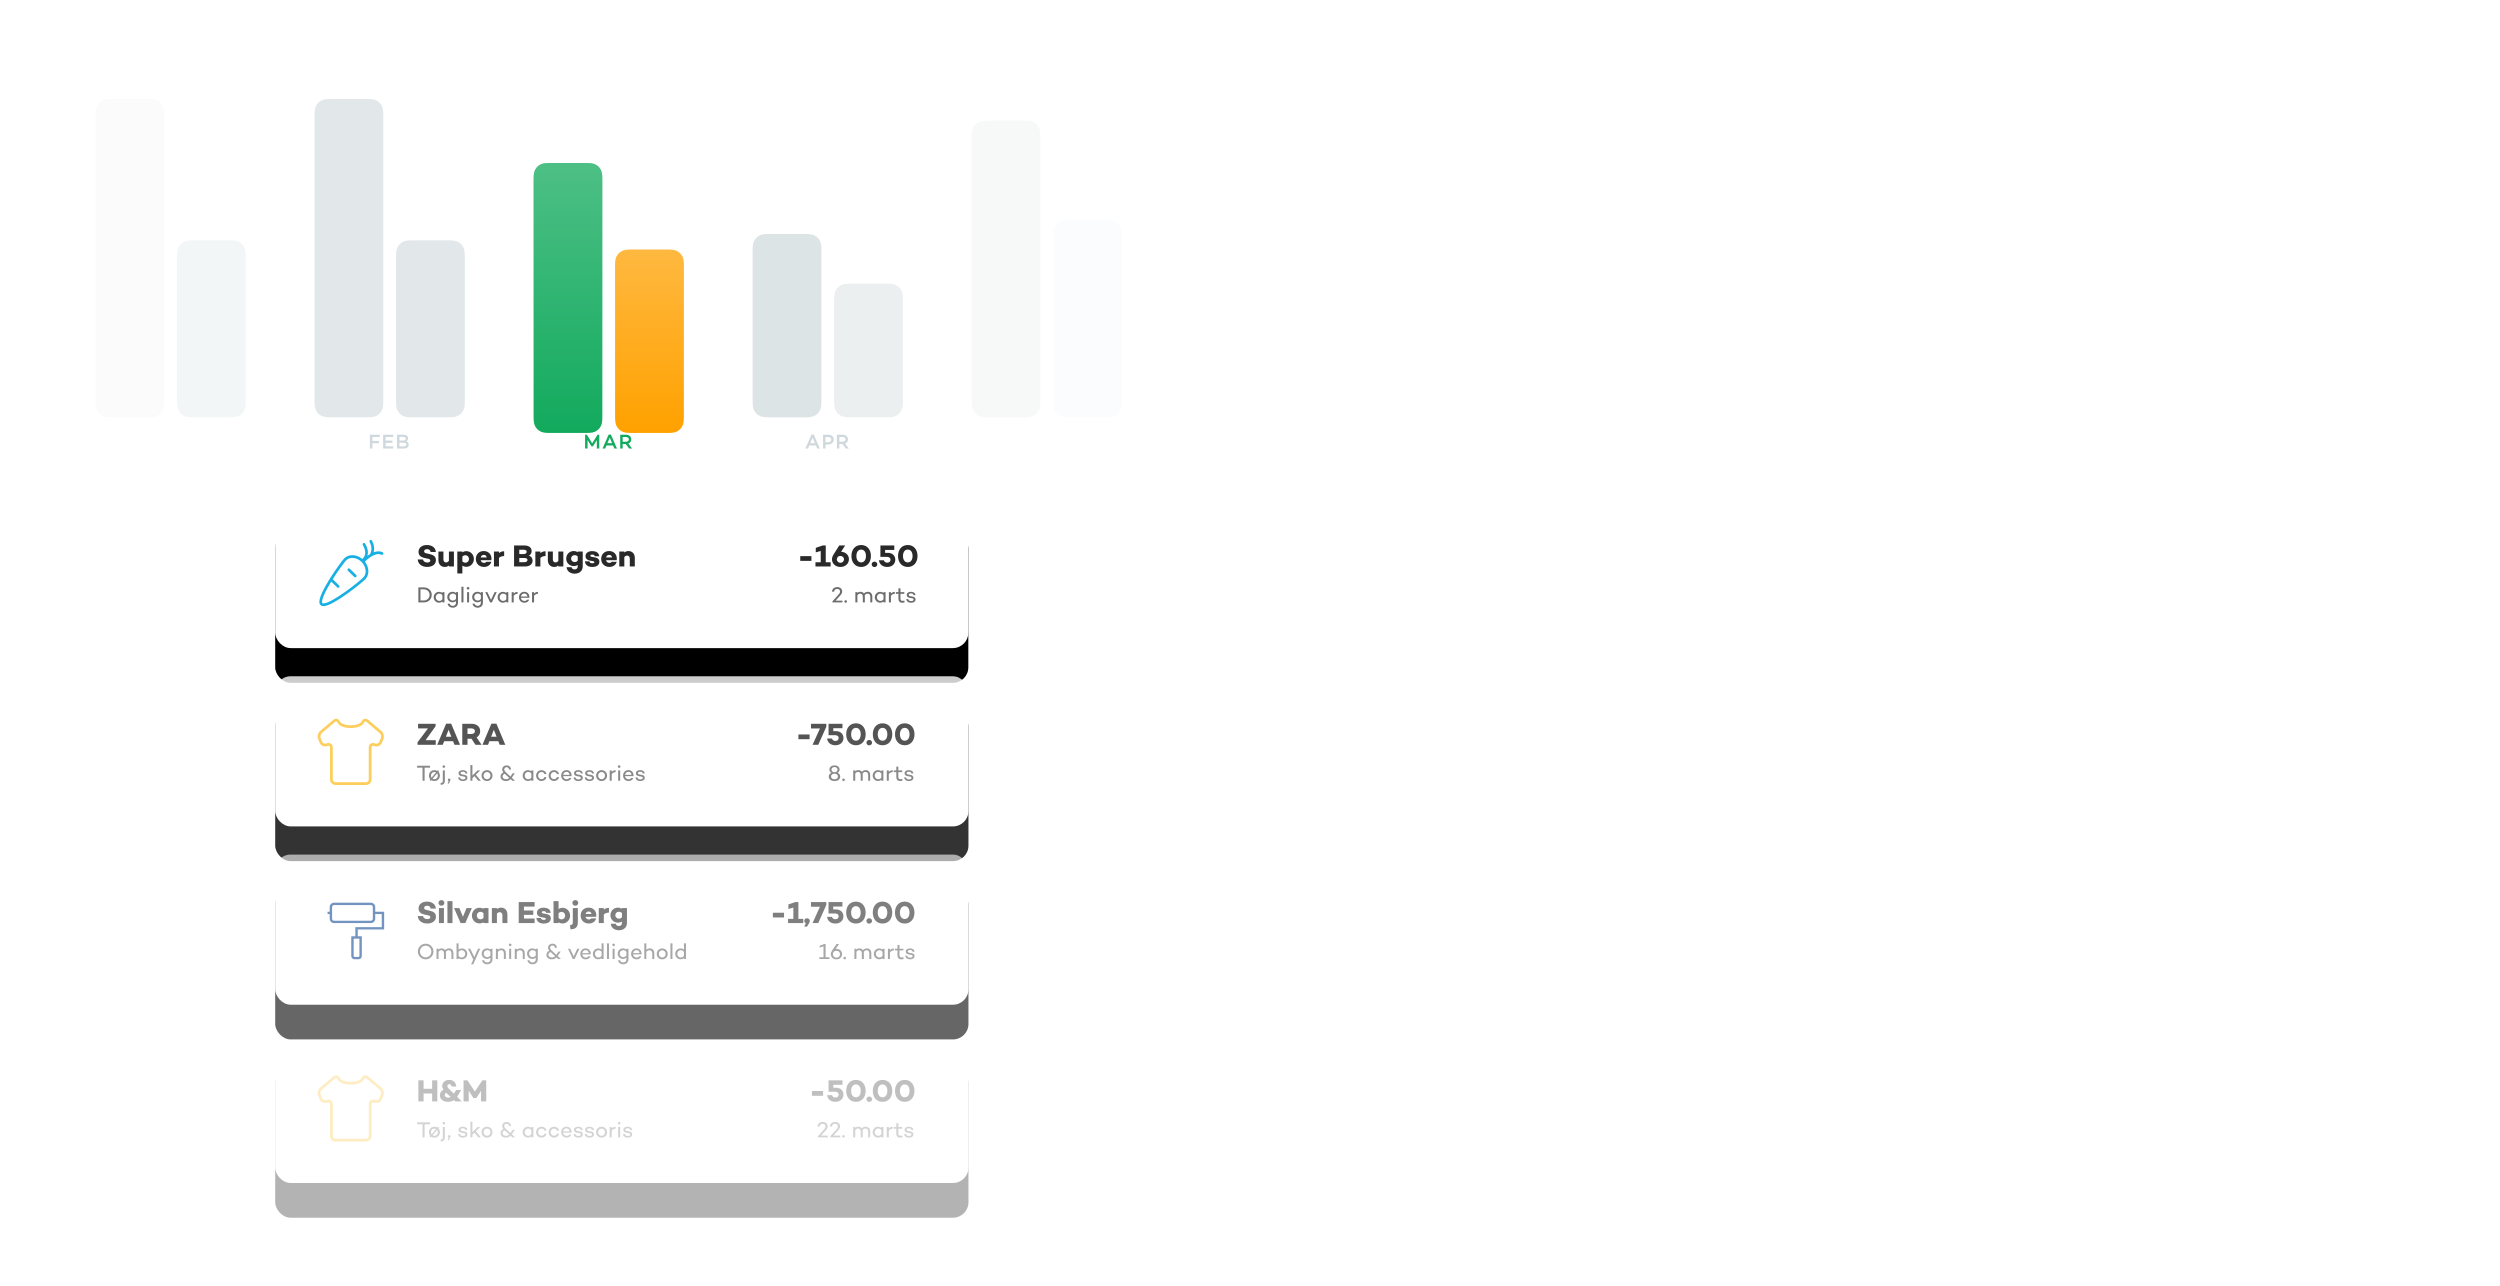 <?xml version="1.0" encoding="UTF-8"?>
<svg width="1440px" height="741px" viewBox="0 0 1440 741" version="1.1" xmlns="http://www.w3.org/2000/svg" xmlns:xlink="http://www.w3.org/1999/xlink">
    <title>overview_DK</title>
    <defs>
        <filter x="-44.8%" y="-25.0%" width="189.7%" height="150.0%" filterUnits="objectBoundingBox" id="filter-1">
            <feOffset dx="0" dy="9" in="SourceAlpha" result="shadowOffsetOuter1"></feOffset>
            <feGaussianBlur stdDeviation="5.5" in="shadowOffsetOuter1" result="shadowBlurOuter1"></feGaussianBlur>
            <feColorMatrix values="0 0 0 0 0   0 0 0 0 0   0 0 0 0 0  0 0 0 0.079 0" type="matrix" in="shadowBlurOuter1" result="shadowMatrixOuter1"></feColorMatrix>
            <feMerge>
                <feMergeNode in="shadowMatrixOuter1"></feMergeNode>
                <feMergeNode in="SourceGraphic"></feMergeNode>
            </feMerge>
        </filter>
        <linearGradient x1="50%" y1="0%" x2="50%" y2="100%" id="linearGradient-2">
            <stop stop-color="#FFFFFF" stop-opacity="0.5" offset="0%"></stop>
            <stop stop-color="#FFFFFF" stop-opacity="0" offset="100%"></stop>
        </linearGradient>
        <path d="M9.404,1.43375171e-15 L30.208,-7.35004985e-17 C33.478,4.27059063e-17 34.663,0.34 35.859,0.98 C37.054,1.619 37.992,2.557 38.632,3.753 C39.271,4.948 39.611,6.134 39.611,9.404 L39.611,146.107 C39.611,149.377 39.271,150.563 38.632,151.758 C37.992,152.954 37.054,153.892 35.859,154.531 C34.663,155.171 33.478,155.511 30.208,155.511 L9.404,155.511 C6.134,155.511 4.948,155.171 3.753,154.531 C2.557,153.892 1.619,152.954 0.98,151.758 C0.34,150.563 -3.79735104e-16,149.377 6.53556425e-16,146.107 L2.53277714e-16,9.404 C-1.47161646e-16,6.134 0.34,4.948 0.98,3.753 C1.619,2.557 2.557,1.619 3.753,0.98 C4.948,0.34 6.134,-8.33051031e-16 9.404,1.43375171e-15 Z" id="path-3"></path>
        <linearGradient x1="50%" y1="0%" x2="50%" y2="100%" id="linearGradient-4">
            <stop stop-color="#FFFFFF" stop-opacity="0.5" offset="0%"></stop>
            <stop stop-color="#FFFFFF" stop-opacity="0" offset="100%"></stop>
        </linearGradient>
        <path d="M56.35,49.881 L77.154,49.881 C80.424,49.881 81.61,50.221 82.805,50.861 C84.001,51.5 84.939,52.438 85.578,53.634 C86.218,54.829 86.558,56.015 86.558,59.285 L86.558,146.107 C86.558,149.377 86.218,150.563 85.578,151.758 C84.939,152.954 84.001,153.892 82.805,154.531 C81.61,155.171 80.424,155.511 77.154,155.511 L56.35,155.511 C53.08,155.511 51.895,155.171 50.699,154.531 C49.504,153.892 48.566,152.954 47.927,151.758 C47.287,150.563 46.947,149.377 46.947,146.107 L46.947,59.285 C46.947,56.015 47.287,54.829 47.927,53.634 C48.566,52.438 49.504,51.5 50.699,50.861 C51.895,50.221 53.08,49.881 56.35,49.881 Z" id="path-5"></path>
        <rect id="path-6" x="0" y="0" width="399.243" height="86.46" rx="8.9"></rect>
        <filter x="-17.2%" y="-56.1%" width="134.3%" height="258.5%" filterUnits="objectBoundingBox" id="filter-8">
            <feOffset dx="0" dy="20" in="SourceAlpha" result="shadowOffsetOuter1"></feOffset>
            <feGaussianBlur stdDeviation="19.5" in="shadowOffsetOuter1" result="shadowBlurOuter1"></feGaussianBlur>
            <feColorMatrix values="0 0 0 0 0   0 0 0 0 0   0 0 0 0 0  0 0 0 0.098 0" type="matrix" in="shadowBlurOuter1"></feColorMatrix>
        </filter>
        <rect id="path-9" x="0" y="0" width="399.318" height="86.477" rx="8.902"></rect>
        <filter x="-17.2%" y="-56.1%" width="134.3%" height="258.4%" filterUnits="objectBoundingBox" id="filter-11">
            <feOffset dx="0" dy="20" in="SourceAlpha" result="shadowOffsetOuter1"></feOffset>
            <feGaussianBlur stdDeviation="19.5" in="shadowOffsetOuter1" result="shadowBlurOuter1"></feGaussianBlur>
            <feColorMatrix values="0 0 0 0 0   0 0 0 0 0   0 0 0 0 0  0 0 0 0.098 0" type="matrix" in="shadowBlurOuter1"></feColorMatrix>
        </filter>
        <rect id="path-12" x="0" y="0" width="399.318" height="86.477" rx="8.902"></rect>
        <filter x="-17.2%" y="-56.1%" width="134.3%" height="258.4%" filterUnits="objectBoundingBox" id="filter-14">
            <feOffset dx="0" dy="20" in="SourceAlpha" result="shadowOffsetOuter1"></feOffset>
            <feGaussianBlur stdDeviation="19.5" in="shadowOffsetOuter1" result="shadowBlurOuter1"></feGaussianBlur>
            <feColorMatrix values="0 0 0 0 0   0 0 0 0 0   0 0 0 0 0  0 0 0 0.098 0" type="matrix" in="shadowBlurOuter1"></feColorMatrix>
        </filter>
        <rect id="path-15" x="0" y="0" width="399.318" height="86.477" rx="8.902"></rect>
        <filter x="-17.2%" y="-56.1%" width="134.3%" height="258.4%" filterUnits="objectBoundingBox" id="filter-17">
            <feOffset dx="0" dy="20" in="SourceAlpha" result="shadowOffsetOuter1"></feOffset>
            <feGaussianBlur stdDeviation="19.5" in="shadowOffsetOuter1" result="shadowBlurOuter1"></feGaussianBlur>
            <feColorMatrix values="0 0 0 0 0   0 0 0 0 0   0 0 0 0 0  0 0 0 0.098 0" type="matrix" in="shadowBlurOuter1"></feColorMatrix>
        </filter>
    </defs>
    <g id="overview_DK" stroke="none" stroke-width="1" fill="none" fill-rule="evenodd">
        <g id="Group-25" transform="translate(55, 57)">
            <g id="Group-23">
                <g id="Group-18" opacity="0.602" transform="translate(126.169, 0)" fill="#CFD8DC">
                    <path d="M9.404,1.43375171e-15 L30.208,3.79916571e-16 C33.478,-2.20742469e-16 34.663,0.34 35.859,0.98 C37.054,1.619 37.992,2.557 38.632,3.753 C39.271,4.948 39.611,6.134 39.611,9.404 L39.611,173.982 C39.611,177.252 39.271,178.438 38.632,179.633 C37.992,180.828 37.054,181.767 35.859,182.406 C34.663,183.045 33.478,183.386 30.208,183.386 L9.404,183.386 C6.134,183.386 4.948,183.045 3.753,182.406 C2.557,181.767 1.619,180.828 0.98,179.633 C0.34,178.438 -3.79735104e-16,177.252 6.53556425e-16,173.982 L7.06694784e-16,9.404 C-4.10610021e-16,6.134 0.34,4.948 0.98,3.753 C1.619,2.557 2.557,1.619 3.753,0.98 C4.948,0.34 6.134,-8.33051031e-16 9.404,1.43375171e-15 Z" id="Rectangle-Copy-9"></path>
                    <path d="M56.35,81.423 L77.154,81.423 C80.424,81.423 81.61,81.764 82.805,82.403 C84.001,83.042 84.939,83.98 85.578,85.176 C86.218,86.371 86.558,87.557 86.558,90.827 L86.558,173.982 C86.558,177.252 86.218,178.438 85.578,179.633 C84.939,180.828 84.001,181.767 82.805,182.406 C81.61,183.045 80.424,183.386 77.154,183.386 L56.35,183.386 C53.08,183.386 51.895,183.045 50.699,182.406 C49.504,181.767 48.566,180.828 47.927,179.633 C47.287,178.438 46.947,177.252 46.947,173.982 L46.947,90.827 C46.947,87.557 47.287,86.371 47.927,85.176 C48.566,83.98 49.504,83.042 50.699,82.403 C51.895,81.764 53.08,81.423 56.35,81.423 Z" id="Rectangle-Copy-10"></path>
                </g>
                <g id="Group-18-Copy" opacity="0.245" fill="#CFD8DC">
                    <path d="M9.404,1.43375171e-15 L30.208,3.79916571e-16 C33.478,-2.20742469e-16 34.663,0.34 35.859,0.98 C37.054,1.619 37.992,2.557 38.632,3.753 C39.271,4.948 39.611,6.134 39.611,9.404 L39.611,173.982 C39.611,177.252 39.271,178.438 38.632,179.633 C37.992,180.828 37.054,181.767 35.859,182.406 C34.663,183.045 33.478,183.386 30.208,183.386 L9.404,183.386 C6.134,183.386 4.948,183.045 3.753,182.406 C2.557,181.767 1.619,180.828 0.98,179.633 C0.34,178.438 -3.79735104e-16,177.252 6.53556425e-16,173.982 L7.06694784e-16,9.404 C-4.10610021e-16,6.134 0.34,4.948 0.98,3.753 C1.619,2.557 2.557,1.619 3.753,0.98 C4.948,0.34 6.134,-8.33051031e-16 9.404,1.43375171e-15 Z" id="Rectangle-Copy-9" opacity="0.41"></path>
                    <path d="M56.35,81.423 L77.154,81.423 C80.424,81.423 81.61,81.764 82.805,82.403 C84.001,83.042 84.939,83.98 85.578,85.176 C86.218,86.371 86.558,87.557 86.558,90.827 L86.558,173.982 C86.558,177.252 86.218,178.438 85.578,179.633 C84.939,180.828 84.001,181.767 82.805,182.406 C81.61,183.045 80.424,183.386 77.154,183.386 L56.35,183.386 C53.08,183.386 51.895,183.045 50.699,182.406 C49.504,181.767 48.566,180.828 47.927,179.633 C47.287,178.438 46.947,177.252 46.947,173.982 L46.947,90.827 C46.947,87.557 47.287,86.371 47.927,85.176 C48.566,83.98 49.504,83.042 50.699,82.403 C51.895,81.764 53.08,81.423 56.35,81.423 Z" id="Rectangle-Copy-10"></path>
                </g>
                <g id="Group-20" filter="url(#filter-1)" transform="translate(252.339, 27.875)">
                    <g id="Rectangle-Copy-11">
                        <use fill="#12AA5D" xlink:href="#path-3"></use>
                        <use fill-opacity="0.5" fill="url(#linearGradient-2)" xlink:href="#path-3"></use>
                    </g>
                    <g id="Rectangle-Copy-12">
                        <use fill="#FFA100" xlink:href="#path-5"></use>
                        <use fill-opacity="0.5" fill="url(#linearGradient-4)" xlink:href="#path-5"></use>
                    </g>
                </g>
                <g id="Group-21" opacity="0.7" transform="translate(378.508, 77.756)">
                    <path d="M9.404,1.43375171e-15 L30.208,3.79916571e-16 C33.478,-2.20742469e-16 34.663,0.34 35.859,0.98 C37.054,1.619 37.992,2.557 38.632,3.753 C39.271,4.948 39.611,6.134 39.611,9.404 L39.611,96.227 C39.611,99.496 39.271,100.682 38.632,101.878 C37.992,103.073 37.054,104.011 35.859,104.65 C34.663,105.29 33.478,105.63 30.208,105.63 L9.404,105.63 C6.134,105.63 4.948,105.29 3.753,104.65 C2.557,104.011 1.619,103.073 0.98,101.878 C0.34,100.682 1.49140419e-15,99.496 -2.56683352e-15,96.227 L7.06694784e-16,9.404 C-4.10610021e-16,6.134 0.34,4.948 0.98,3.753 C1.619,2.557 2.557,1.619 3.753,0.98 C4.948,0.34 6.134,-8.33051031e-16 9.404,1.43375171e-15 Z" id="Rectangle-Copy-15" fill="#CFD8DC"></path>
                    <path d="M56.35,28.608 L77.154,28.608 C80.424,28.608 81.61,28.949 82.805,29.588 C84.001,30.227 84.939,31.165 85.578,32.361 C86.218,33.556 86.558,34.742 86.558,38.012 L86.558,96.227 C86.558,99.496 86.218,100.682 85.578,101.878 C84.939,103.073 84.001,104.011 82.805,104.65 C81.61,105.29 80.424,105.63 77.154,105.63 L56.35,105.63 C53.08,105.63 51.895,105.29 50.699,104.65 C49.504,104.011 48.566,103.073 47.927,101.878 C47.287,100.682 46.947,99.496 46.947,96.227 L46.947,38.012 C46.947,34.742 47.287,33.556 47.927,32.361 C48.566,31.165 49.504,30.227 50.699,29.588 C51.895,28.949 53.08,28.608 56.35,28.608 Z" id="Rectangle-Copy-24" fill="#E3E8EA"></path>
                </g>
                <g id="Group-22" opacity="0.7" transform="translate(504.677, 12.47)">
                    <path d="M9.404,1.43375171e-15 L30.208,3.79916571e-16 C33.478,-2.20742469e-16 34.663,0.34 35.859,0.98 C37.054,1.619 37.992,2.557 38.632,3.753 C39.271,4.948 39.611,6.134 39.611,9.404 L39.611,161.512 C39.611,164.782 39.271,165.967 38.632,167.163 C37.992,168.358 37.054,169.296 35.859,169.936 C34.663,170.575 33.478,170.915 30.208,170.915 L9.404,170.915 C6.134,170.915 4.948,170.575 3.753,169.936 C2.557,169.296 1.619,168.358 0.98,167.163 C0.34,165.967 4.15963878e-15,164.782 -7.15909228e-15,161.512 L1.16011185e-15,9.404 C-6.74058396e-16,6.134 0.34,4.948 0.98,3.753 C1.619,2.557 2.557,1.619 3.753,0.98 C4.948,0.34 6.134,-8.33051031e-16 9.404,1.43375171e-15 Z" id="Rectangle-Copy-25" fill="#F4F6F7"></path>
                    <path d="M56.35,57.216 L77.154,57.216 C80.424,57.216 81.61,57.557 82.805,58.196 C84.001,58.835 84.939,59.774 85.578,60.969 C86.218,62.164 86.558,63.35 86.558,66.62 L86.558,161.512 C86.558,164.782 86.218,165.967 85.578,167.163 C84.939,168.358 84.001,169.296 82.805,169.936 C81.61,170.575 80.424,170.915 77.154,170.915 L56.35,170.915 C53.08,170.915 51.895,170.575 50.699,169.936 C49.504,169.296 48.566,168.358 47.927,167.163 C47.287,165.967 46.947,164.782 46.947,161.512 L46.947,66.62 C46.947,63.35 47.287,62.164 47.927,60.969 C48.566,59.774 49.504,58.835 50.699,58.196 C51.895,57.557 53.08,57.216 56.35,57.216 Z" id="Rectangle-Copy-26" fill="#FAFBFC"></path>
                </g>
                <path d="M159.475,201.374 L159.475,198.299 L163.254,198.299 L163.254,196.996 L159.475,196.996 L159.475,194.696 L163.771,194.696 L163.771,193.393 L158.067,193.393 L158.067,201.374 L159.475,201.374 Z M171.488,201.374 L171.488,200.071 L167.098,200.071 L167.098,198.088 L171.018,198.088 L171.018,196.785 L167.098,196.785 L167.098,194.696 L171.488,194.696 L171.488,193.393 L165.69,193.393 L165.69,201.374 L171.488,201.374 Z M177.538,201.374 C179.31,201.374 180.425,200.494 180.425,199.191 C180.425,198.264 179.932,197.454 178.864,197.242 C179.592,196.996 180.05,196.28 180.05,195.47 C180.05,194.191 179.064,193.393 177.397,193.393 L173.665,193.393 L173.665,201.374 L177.538,201.374 Z M177.198,196.761 L175.073,196.761 L175.073,194.637 L177.233,194.637 C178.207,194.637 178.723,195.013 178.723,195.646 C178.723,196.327 178.183,196.761 177.198,196.761 Z M177.479,200.13 L175.073,200.13 L175.073,198.029 L177.538,198.029 C178.453,198.029 179.04,198.357 179.04,199.026 C179.04,199.625 178.524,200.13 177.479,200.13 Z" id="FEB" fill="#CFD8DC" fill-rule="nonzero"></path>
                <path d="M283.438,201.374 L283.415,196.468 L285.68,200.095 L286.536,200.095 L288.766,196.515 L288.766,201.374 L290.187,201.374 L290.187,193.393 L289.177,193.393 L286.102,198.357 L283.027,193.393 L282.018,193.393 L282.018,201.374 L283.438,201.374 Z M293.573,201.374 L294.312,199.602 L298.126,199.602 L298.878,201.374 L300.368,201.374 L296.882,193.346 L295.568,193.346 L292.059,201.374 L293.573,201.374 Z M297.587,198.299 L294.864,198.299 L296.225,195.059 L297.587,198.299 Z M303.649,201.374 L303.649,198.745 L305.409,198.745 L307.381,201.374 L309.094,201.374 L306.923,198.498 C307.956,198.099 308.613,197.231 308.613,196.069 C308.613,194.449 307.31,193.393 305.515,193.393 L302.24,193.393 L302.24,201.374 L303.649,201.374 Z M305.468,197.442 L303.649,197.442 L303.649,194.696 L305.468,194.696 C306.454,194.696 307.228,195.224 307.228,196.069 C307.228,196.926 306.454,197.442 305.468,197.442 Z" id="MAR" fill="#12AA5D" fill-rule="nonzero"></path>
                <path d="M410.405,201.374 L411.145,199.602 L414.959,199.602 L415.71,201.374 L417.201,201.374 L413.715,193.346 L412.401,193.346 L408.891,201.374 L410.405,201.374 Z M414.419,198.299 L411.696,198.299 L413.058,195.059 L414.419,198.299 Z M420.481,201.374 L420.481,199.038 L421.878,199.038 C423.897,199.038 425.235,197.888 425.235,196.151 C425.235,194.496 423.979,193.393 422.078,193.393 L419.073,193.393 L419.073,201.374 L420.481,201.374 Z M422.031,197.747 L420.481,197.747 L420.481,194.696 L422.031,194.696 C423.11,194.696 423.838,195.282 423.838,196.151 C423.838,197.113 423.11,197.747 422.031,197.747 Z M428.468,201.374 L428.468,198.745 L430.229,198.745 L432.2,201.374 L433.914,201.374 L431.743,198.498 C432.776,198.099 433.433,197.231 433.433,196.069 C433.433,194.449 432.13,193.393 430.334,193.393 L427.06,193.393 L427.06,201.374 L428.468,201.374 Z M430.287,197.442 L428.468,197.442 L428.468,194.696 L430.287,194.696 C431.273,194.696 432.048,195.224 432.048,196.069 C432.048,196.926 431.273,197.442 430.287,197.442 Z" id="APR" fill="#CFD8DC" fill-rule="nonzero"></path>
            </g>
            <g id="Group-24" transform="translate(103.511, 229.843)">
                <g id="Rectangle">
                    <mask id="mask-7" fill="white">
                        <use xlink:href="#path-6"></use>
                    </mask>
                    <g id="Mask">
                        <use fill="black" fill-opacity="1" filter="url(#filter-8)" xlink:href="#path-6"></use>
                        <use fill="#FFFFFF" fill-rule="evenodd" xlink:href="#path-6"></use>
                    </g>
                </g>
                <path d="M87.551,39.707 C90.577,39.707 92.571,38.194 92.571,35.773 C92.571,33.69 91.147,32.782 88.922,32.302 L87.231,31.91 C86.27,31.714 85.771,31.412 85.771,30.717 C85.771,29.934 86.465,29.471 87.533,29.471 C88.815,29.471 89.367,30.201 89.527,31.109 L92.553,31.109 C92.251,27.851 89.331,27.086 87.373,27.086 C84.525,27.086 82.567,28.617 82.567,31.038 C82.567,32.96 83.688,34.046 86.074,34.562 L88.067,34.989 C89.118,35.185 89.349,35.63 89.349,36.057 C89.349,36.734 88.708,37.161 87.64,37.161 C86.216,37.161 85.308,36.467 85.112,35.399 L82.086,35.399 C82.371,38.389 84.828,39.707 87.551,39.707 Z M97.698,39.724 C98.623,39.724 99.371,39.422 100.065,38.888 L100.065,39.457 L102.949,39.457 L102.949,30.824 L100.065,30.824 L100.065,36.271 C99.567,36.823 99.015,37.126 98.481,37.126 C97.537,37.126 96.897,36.538 96.897,35.31 L96.897,30.824 L94.013,30.824 L94.013,35.755 C94.013,38.211 95.508,39.724 97.698,39.724 Z M107.808,43.463 L107.808,38.995 C108.449,39.386 109.215,39.635 110.158,39.635 C112.49,39.635 114.448,37.695 114.448,35.132 C114.448,32.551 112.49,30.628 110.158,30.628 C109.215,30.628 108.449,30.877 107.808,31.269 L107.808,30.824 L104.907,30.824 L104.907,43.463 L107.808,43.463 Z M109.588,37.268 C108.965,37.268 108.342,37.09 107.808,36.485 L107.808,33.779 C108.342,33.174 108.965,32.978 109.588,32.978 C110.763,32.978 111.618,33.939 111.618,35.132 C111.618,36.324 110.763,37.268 109.588,37.268 Z M120.287,39.707 C122.423,39.707 124.078,38.532 124.505,36.752 L121.639,36.752 C121.39,37.143 120.927,37.375 120.322,37.375 C119.147,37.375 118.578,36.698 118.382,35.844 L124.523,35.844 C124.559,35.577 124.577,35.292 124.577,34.954 C124.577,32.284 122.672,30.557 120.144,30.557 C117.403,30.557 115.569,32.462 115.569,35.132 C115.569,37.766 117.456,39.707 120.287,39.707 Z M121.817,34.242 L118.4,34.242 C118.613,33.352 119.201,32.782 120.198,32.782 C121.088,32.782 121.657,33.263 121.817,34.242 Z M128.902,39.457 L128.902,34.509 C129.578,33.85 130.469,33.476 131.875,33.423 L131.875,30.682 C130.593,30.682 129.667,31.091 128.902,31.75 L128.902,30.824 L126.001,30.824 L126.001,39.457 L128.902,39.457 Z M143.926,39.457 C146.631,39.457 148.251,38.105 148.251,36.093 C148.251,34.794 147.522,33.548 146.044,33.227 C147.094,32.853 147.717,31.696 147.717,30.575 C147.717,28.599 146.186,27.353 143.57,27.353 L137.589,27.353 L137.589,39.457 L143.926,39.457 Z M143.089,32.284 L140.597,32.284 L140.597,29.809 L143.089,29.809 C144.246,29.809 144.851,30.219 144.851,30.984 C144.851,31.768 144.228,32.284 143.089,32.284 Z M143.516,36.965 L140.597,36.965 L140.597,34.58 L143.588,34.58 C144.691,34.58 145.314,34.954 145.314,35.701 C145.314,36.413 144.762,36.965 143.516,36.965 Z M152.755,39.457 L152.755,34.509 C153.431,33.85 154.321,33.476 155.728,33.423 L155.728,30.682 C154.446,30.682 153.52,31.091 152.755,31.75 L152.755,30.824 L149.853,30.824 L149.853,39.457 L152.755,39.457 Z M160.73,39.724 C161.655,39.724 162.403,39.422 163.097,38.888 L163.097,39.457 L165.981,39.457 L165.981,30.824 L163.097,30.824 L163.097,36.271 C162.599,36.823 162.047,37.126 161.513,37.126 C160.569,37.126 159.929,36.538 159.929,35.31 L159.929,30.824 L157.045,30.824 L157.045,35.755 C157.045,38.211 158.54,39.724 160.73,39.724 Z M172.531,43.587 C175.237,43.587 177.142,42.021 177.142,39.315 L177.142,30.824 L174.258,30.824 L174.258,31.198 C173.617,30.806 172.852,30.557 171.908,30.557 C169.559,30.557 167.618,32.373 167.618,35.007 C167.618,37.339 169.559,39.208 171.908,39.208 C172.852,39.208 173.617,38.977 174.258,38.603 L174.258,39.368 C174.258,40.543 173.51,41.148 172.514,41.148 C171.446,41.148 170.84,40.65 170.716,39.849 L167.85,39.849 C167.992,42.092 169.897,43.587 172.531,43.587 Z M172.478,36.912 C171.303,36.912 170.431,35.951 170.431,35.007 C170.431,33.761 171.303,32.925 172.478,32.925 C173.101,32.925 173.724,33.103 174.258,33.726 L174.258,36.111 C173.724,36.716 173.101,36.912 172.478,36.912 Z M182.678,39.724 C184.992,39.724 186.736,38.745 186.736,36.752 C186.736,35.203 185.65,34.491 184.031,34.188 L182.429,33.921 C181.734,33.797 181.521,33.512 181.521,33.227 C181.521,32.871 181.877,32.586 182.607,32.586 C183.372,32.586 184.013,32.925 184.066,33.583 L186.647,33.583 C186.505,31.305 184.44,30.593 182.607,30.593 C180.31,30.593 178.744,31.661 178.744,33.494 C178.744,34.989 179.812,35.844 181.289,36.075 L183.087,36.396 C183.621,36.485 183.87,36.698 183.87,36.983 C183.87,37.375 183.39,37.606 182.642,37.606 C181.717,37.606 181.111,37.25 180.987,36.502 L178.423,36.485 C178.601,38.781 180.435,39.724 182.678,39.724 Z M192.486,39.707 C194.622,39.707 196.277,38.532 196.705,36.752 L193.839,36.752 C193.59,37.143 193.127,37.375 192.522,37.375 C191.347,37.375 190.777,36.698 190.581,35.844 L196.722,35.844 C196.758,35.577 196.776,35.292 196.776,34.954 C196.776,32.284 194.871,30.557 192.344,30.557 C189.602,30.557 187.769,32.462 187.769,35.132 C187.769,37.766 189.656,39.707 192.486,39.707 Z M194.017,34.242 L190.599,34.242 C190.813,33.352 191.4,32.782 192.397,32.782 C193.287,32.782 193.857,33.263 194.017,34.242 Z M201.101,39.457 L201.101,34.028 C201.6,33.459 202.152,33.174 202.668,33.174 C203.629,33.174 204.252,33.761 204.252,34.989 L204.252,39.457 L207.136,39.457 L207.136,34.527 C207.136,32.07 205.641,30.557 203.469,30.557 C202.543,30.557 201.796,30.86 201.101,31.394 L201.101,30.824 L198.2,30.824 L198.2,39.457 L201.101,39.457 Z" id="SuperBrugsen" fill="#282928" fill-rule="nonzero"></path>
                <path d="M308.864,36.235 L308.864,33.494 L302.438,33.494 L302.438,36.235 L308.864,36.235 Z M319.936,39.457 L319.936,37.019 L317.123,37.019 L317.123,27.353 L315.325,27.353 L311.374,28.724 L311.374,31.323 L314.222,30.521 L314.222,37.019 L311.196,37.019 L311.196,39.457 L319.936,39.457 Z M325.579,39.724 C328.48,39.724 330.474,37.766 330.474,35.239 C330.474,32.925 328.658,31.109 325.97,30.966 L328.284,27.353 L324.884,27.353 L321.734,32.355 C321.111,33.37 320.701,34.295 320.701,35.292 C320.701,37.731 322.659,39.724 325.579,39.724 Z M325.579,37.321 C324.35,37.321 323.496,36.36 323.496,35.363 C323.496,34.918 323.656,34.527 324.083,33.921 L324.154,33.797 C324.528,33.53 325.045,33.387 325.579,33.387 C326.825,33.387 327.643,34.331 327.643,35.345 C327.643,36.36 326.807,37.321 325.579,37.321 Z M337.523,39.724 C341.012,39.724 343.13,37.072 343.13,33.405 C343.13,29.738 341.012,27.086 337.523,27.086 C334.034,27.086 331.916,29.738 331.916,33.405 C331.916,37.072 334.034,39.724 337.523,39.724 Z M337.523,37.108 C335.725,37.108 334.764,35.506 334.764,33.405 C334.764,31.305 335.725,29.703 337.523,29.703 C339.321,29.703 340.282,31.305 340.282,33.405 C340.282,35.506 339.321,37.108 337.523,37.108 Z M345.177,39.778 C346.067,39.778 346.815,39.101 346.815,38.211 C346.815,37.339 346.067,36.663 345.177,36.663 C344.305,36.663 343.575,37.339 343.575,38.211 C343.575,39.101 344.305,39.778 345.177,39.778 Z M352.529,39.724 C355.306,39.724 357.175,38.016 357.175,35.523 C357.175,33.298 355.573,31.59 352.849,31.59 L351.3,31.59 L351.318,29.916 L356.605,29.916 L356.605,27.353 L348.613,27.353 L348.595,33.921 L352.422,33.921 C353.65,33.921 354.433,34.562 354.433,35.541 C354.433,36.556 353.686,37.25 352.564,37.25 C351.461,37.25 350.82,36.698 350.588,35.862 L347.758,35.862 C348.025,38.158 349.805,39.724 352.529,39.724 Z M364.366,39.724 C367.855,39.724 369.973,37.072 369.973,33.405 C369.973,29.738 367.855,27.086 364.366,27.086 C360.877,27.086 358.759,29.738 358.759,33.405 C358.759,37.072 360.877,39.724 364.366,39.724 Z M364.366,37.108 C362.568,37.108 361.607,35.506 361.607,33.405 C361.607,31.305 362.568,29.703 364.366,29.703 C366.164,29.703 367.125,31.305 367.125,33.405 C367.125,35.506 366.164,37.108 364.366,37.108 Z" id="-160.50" fill="#282928" fill-rule="nonzero"></path>
                <path d="M85.596,60.152 C88.253,60.152 90.173,58.321 90.173,55.778 C90.173,53.299 88.253,51.506 85.596,51.506 L82.468,51.506 L82.468,60.152 L85.596,60.152 Z M85.596,59.033 L83.676,59.033 L83.676,52.625 L85.596,52.625 C87.516,52.625 88.927,53.973 88.927,55.778 C88.927,57.66 87.516,59.033 85.596,59.033 Z M94.331,60.305 C95.119,60.305 95.806,60.051 96.314,59.631 L96.314,60.152 L97.484,60.152 L97.484,54.215 L96.314,54.215 L96.314,54.736 C95.806,54.316 95.119,54.062 94.331,54.062 C92.652,54.062 91.305,55.448 91.305,57.19 C91.305,58.919 92.652,60.305 94.331,60.305 Z M94.496,59.288 C93.339,59.288 92.474,58.309 92.474,57.19 C92.474,56.045 93.339,55.079 94.496,55.079 C95.208,55.079 95.856,55.359 96.314,56.033 L96.314,58.334 C95.856,59.008 95.208,59.288 94.496,59.288 Z M102.303,63.191 C104.07,63.191 105.303,62.06 105.303,60.241 L105.303,54.215 L104.134,54.215 L104.134,54.723 C103.6,54.278 102.9,54.024 102.099,54.024 C100.421,54.024 99.111,55.321 99.111,57.101 C99.111,58.703 100.421,60.089 102.099,60.089 C102.9,60.089 103.6,59.834 104.134,59.389 L104.134,60.241 C104.134,61.437 103.384,62.136 102.303,62.136 C101.311,62.136 100.637,61.615 100.497,60.852 L99.315,60.852 C99.493,62.238 100.701,63.191 102.303,63.191 Z M102.265,59.072 C101.108,59.072 100.281,58.105 100.281,57.101 C100.281,55.931 101.108,55.041 102.265,55.041 C102.989,55.041 103.663,55.333 104.134,56.02 L104.134,58.093 C103.663,58.779 102.989,59.072 102.265,59.072 Z M108.444,60.152 L108.444,51.125 L107.274,51.125 L107.274,60.152 L108.444,60.152 Z M111.101,52.74 C111.521,52.74 111.864,52.422 111.864,52.002 C111.864,51.583 111.521,51.265 111.101,51.265 C110.669,51.265 110.339,51.583 110.339,52.002 C110.339,52.422 110.669,52.74 111.101,52.74 Z M111.686,60.152 L111.686,54.215 L110.529,54.215 L110.529,60.152 L111.686,60.152 Z M116.645,63.191 C118.412,63.191 119.646,62.06 119.646,60.241 L119.646,54.215 L118.476,54.215 L118.476,54.723 C117.942,54.278 117.243,54.024 116.442,54.024 C114.763,54.024 113.454,55.321 113.454,57.101 C113.454,58.703 114.763,60.089 116.442,60.089 C117.243,60.089 117.942,59.834 118.476,59.389 L118.476,60.241 C118.476,61.437 117.726,62.136 116.645,62.136 C115.653,62.136 114.979,61.615 114.84,60.852 L113.657,60.852 C113.835,62.238 115.043,63.191 116.645,63.191 Z M116.607,59.072 C115.45,59.072 114.623,58.105 114.623,57.101 C114.623,55.931 115.45,55.041 116.607,55.041 C117.332,55.041 118.006,55.333 118.476,56.02 L118.476,58.093 C118.006,58.779 117.332,59.072 116.607,59.072 Z M124.833,60.152 L127.618,54.215 L126.372,54.215 L124.312,58.665 L122.24,54.215 L121.006,54.215 L123.791,60.152 L124.833,60.152 Z M131.127,60.305 C131.915,60.305 132.602,60.051 133.111,59.631 L133.111,60.152 L134.28,60.152 L134.28,54.215 L133.111,54.215 L133.111,54.736 C132.602,54.316 131.915,54.062 131.127,54.062 C129.449,54.062 128.101,55.448 128.101,57.19 C128.101,58.919 129.449,60.305 131.127,60.305 Z M131.292,59.288 C130.135,59.288 129.271,58.309 129.271,57.19 C129.271,56.045 130.135,55.079 131.292,55.079 C132.004,55.079 132.653,55.359 133.111,56.033 L133.111,58.334 C132.653,59.008 132.004,59.288 131.292,59.288 Z M137.383,60.152 L137.383,56.351 C137.917,55.613 138.667,55.206 139.621,55.181 L139.621,54.075 C138.692,54.075 137.93,54.456 137.383,55.092 L137.383,54.215 L136.213,54.215 L136.213,60.152 L137.383,60.152 Z M143.537,60.343 C144.872,60.343 145.94,59.631 146.283,58.576 L145.024,58.576 C144.783,59.033 144.274,59.313 143.575,59.313 C142.367,59.313 141.668,58.499 141.553,57.495 L146.41,57.495 C146.423,57.381 146.436,57.292 146.436,57.126 C146.423,55.295 145.215,54.024 143.511,54.024 C141.68,54.024 140.409,55.384 140.409,57.19 C140.409,58.944 141.68,60.343 143.537,60.343 Z M145.253,56.758 L141.579,56.758 C141.731,55.778 142.405,55.016 143.511,55.016 C144.503,55.016 145.151,55.702 145.253,56.758 Z M149.106,60.152 L149.106,56.351 C149.64,55.613 150.39,55.206 151.344,55.181 L151.344,54.075 C150.415,54.075 149.653,54.456 149.106,55.092 L149.106,54.215 L147.936,54.215 L147.936,60.152 L149.106,60.152 Z" id="Dagligvarer" fill="#6C6C6C" fill-rule="nonzero"></path>
                <path d="M326.73,60.152 L326.73,59.148 L322.776,59.148 L324.747,56.974 C325.98,55.651 326.591,54.901 326.591,53.897 C326.591,52.485 325.586,51.316 323.742,51.316 C321.975,51.316 320.793,52.384 320.729,53.96 L321.924,53.96 C322.039,52.981 322.713,52.358 323.704,52.358 C324.81,52.358 325.383,53.083 325.383,53.884 C325.383,54.723 324.747,55.384 323.755,56.465 L320.983,59.517 L320.983,60.152 L326.73,60.152 Z M328.587,60.343 C329.006,60.343 329.35,60.025 329.35,59.606 C329.35,59.199 329.006,58.881 328.587,58.881 C328.18,58.881 327.837,59.199 327.837,59.606 C327.837,60.025 328.18,60.343 328.587,60.343 Z M335.351,60.152 L335.351,56.033 C335.796,55.384 336.355,55.079 336.902,55.079 C337.894,55.079 338.479,55.728 338.479,56.859 L338.479,60.152 L339.649,60.152 L339.649,56.796 C339.649,56.541 339.623,56.287 339.572,56.058 C340.03,55.359 340.615,55.079 341.2,55.079 C342.192,55.079 342.776,55.728 342.776,56.859 L342.776,60.152 L343.933,60.152 L343.933,56.796 C343.933,55.105 342.865,54.024 341.429,54.024 C340.424,54.024 339.75,54.367 339.127,55.016 C338.682,54.38 337.97,54.024 337.131,54.024 C336.317,54.024 335.796,54.291 335.351,54.749 L335.351,54.215 L334.181,54.215 L334.181,60.152 L335.351,60.152 Z M348.409,60.305 C349.197,60.305 349.884,60.051 350.393,59.631 L350.393,60.152 L351.562,60.152 L351.562,54.215 L350.393,54.215 L350.393,54.736 C349.884,54.316 349.197,54.062 348.409,54.062 C346.731,54.062 345.383,55.448 345.383,57.19 C345.383,58.919 346.731,60.305 348.409,60.305 Z M348.574,59.288 C347.417,59.288 346.553,58.309 346.553,57.19 C346.553,56.045 347.417,55.079 348.574,55.079 C349.286,55.079 349.935,55.359 350.393,56.033 L350.393,58.334 C349.935,59.008 349.286,59.288 348.574,59.288 Z M354.665,60.152 L354.665,56.351 C355.199,55.613 355.949,55.206 356.902,55.181 L356.902,54.075 C355.974,54.075 355.211,54.456 354.665,55.092 L354.665,54.215 L353.495,54.215 L353.495,60.152 L354.665,60.152 Z M361.175,60.343 C361.632,60.343 361.963,60.292 362.561,60.114 L362.383,59.11 C362.077,59.199 361.709,59.262 361.391,59.262 C360.577,59.262 360.157,58.868 360.157,57.94 L360.157,55.194 L362.383,55.194 L362.383,54.215 L360.157,54.215 L360.157,52.028 L358.988,52.028 L358.988,54.215 L357.526,54.215 L357.526,55.194 L358.988,55.194 L358.988,57.94 C358.988,59.478 359.789,60.343 361.175,60.343 Z M366.273,60.343 C367.761,60.343 368.842,59.656 368.842,58.436 C368.842,57.304 367.939,56.91 367.062,56.758 L365.917,56.567 C365.18,56.44 364.913,56.134 364.913,55.766 C364.913,55.295 365.383,54.952 366.21,54.952 C367.036,54.952 367.634,55.283 367.723,55.982 L368.803,55.969 C368.676,54.482 367.316,54.037 366.197,54.037 C364.747,54.037 363.756,54.736 363.756,55.867 C363.756,56.923 364.582,57.368 365.523,57.52 L366.845,57.749 C367.379,57.838 367.723,58.105 367.723,58.525 C367.723,59.059 367.151,59.389 366.311,59.389 C365.332,59.389 364.76,58.995 364.608,58.232 L363.514,58.22 C363.679,59.72 364.824,60.343 366.273,60.343 Z" id="2.marts" fill="#6C6C6C" fill-rule="nonzero"></path>
                <path d="M55.727,24.534 C55.819,24.685 57.642,27.74 56.745,31.277 C58.405,30.65 60.203,30.442 61.854,31.236 C62.245,31.423 62.412,31.898 62.226,32.294 C62.042,32.692 61.573,32.86 61.184,32.673 C59.487,31.858 57.456,32.52 55.721,33.51 C55.677,33.544 55.629,33.571 55.579,33.593 C53.689,34.7 52.177,36.167 51.88,36.463 L51.827,36.516 L51.827,36.516 C51.775,36.57 51.718,36.615 51.657,36.65 C52.739,38.029 53.425,39.637 53.619,41.289 C53.87,43.427 53.273,45.383 51.937,46.797 C50.115,48.727 33.46,62.302 27.817,62.302 C27.096,62.302 26.52,62.098 26.107,61.696 C25.057,60.676 24.394,58.113 30.724,47.697 C31.003,47.238 31.288,46.778 31.575,46.319 L32.009,45.632 C35.135,40.718 38.542,36.088 39.689,34.875 C40.883,33.612 42.569,32.916 44.438,32.916 C46.437,32.916 48.484,33.707 50.162,35.108 C50.21,35.026 50.276,34.953 50.356,34.892 C50.373,34.878 50.439,34.827 50.533,34.735 L50.62,34.648 C51.338,33.902 53.068,31.458 50.461,27.097 C50.236,26.722 50.353,26.233 50.724,26.005 C51.093,25.779 51.576,25.898 51.799,26.272 C53.619,29.316 53.632,31.672 53.128,33.32 C53.601,32.969 54.128,32.611 54.693,32.277 L54.59,32.468 C56.54,29.004 54.483,25.516 54.395,25.369 C54.169,24.995 54.283,24.506 54.651,24.276 C55.019,24.047 55.499,24.161 55.727,24.534 Z M44.439,34.505 C43.001,34.505 41.716,35.027 40.82,35.975 C39.85,37.001 36.449,41.542 33.136,46.79 L36.81,50.369 C37.122,50.673 37.133,51.176 36.833,51.492 C36.679,51.655 36.473,51.736 36.267,51.736 C36.072,51.736 35.877,51.662 35.726,51.515 L32.283,48.162 C32.208,48.285 32.133,48.408 32.058,48.531 C27.007,56.842 26.622,59.996 27.191,60.549 C27.33,60.684 27.608,60.713 27.817,60.713 C32.454,60.713 48.197,48.461 50.808,45.697 C51.813,44.632 52.259,43.133 52.065,41.476 C51.863,39.76 51.006,38.09 49.652,36.772 C48.171,35.332 46.271,34.505 44.439,34.505 Z M42.958,40.758 L46.64,44.339 C46.953,44.643 46.964,45.146 46.664,45.462 C46.509,45.625 46.304,45.707 46.098,45.707 C45.903,45.707 45.708,45.634 45.557,45.486 L41.875,41.906 C41.562,41.602 41.552,41.099 41.851,40.782 C42.15,40.465 42.647,40.455 42.958,40.758 Z" id="Combined-Shape" fill="#18B0E3"></path>
            </g>
            <g id="Group-24-Copy" opacity="0.8" transform="translate(103.511, 332.539)">
                <g id="Rectangle">
                    <mask id="mask-10" fill="white">
                        <use xlink:href="#path-9"></use>
                    </mask>
                    <g id="Mask">
                        <use fill="black" fill-opacity="1" filter="url(#filter-11)" xlink:href="#path-9"></use>
                        <use fill="#FFFFFF" fill-rule="evenodd" xlink:href="#path-9"></use>
                    </g>
                </g>
                <path d="M92.482,39.462 L92.482,36.809 L86.624,36.809 L92.375,28.779 L92.375,27.355 L82.298,27.355 L82.298,30.008 L87.995,30.008 L81.995,38.037 L81.995,39.462 L92.482,39.462 Z M96.523,39.462 L97.324,37.379 L102.452,37.379 L103.271,39.462 L106.476,39.462 L101.348,27.284 L98.464,27.284 L93.318,39.462 L96.523,39.462 Z M101.455,34.815 L98.321,34.815 L99.888,30.791 L101.455,34.815 Z M110.766,39.462 L110.766,35.954 L113.045,35.954 L115.36,39.462 L118.867,39.462 L116.018,35.224 C117.3,34.477 118.066,33.195 118.066,31.61 C118.066,28.993 116.054,27.355 113.045,27.355 L107.757,27.355 L107.757,39.462 L110.766,39.462 Z M112.992,33.248 L110.766,33.248 L110.766,30.008 L112.992,30.008 C114.149,30.008 115.057,30.631 115.057,31.61 C115.057,32.607 114.149,33.248 112.992,33.248 Z M122.588,39.462 L123.389,37.379 L128.517,37.379 L129.336,39.462 L132.541,39.462 L127.413,27.284 L124.529,27.284 L119.383,39.462 L122.588,39.462 Z M127.52,34.815 L124.386,34.815 L125.953,30.791 L127.52,34.815 Z" id="ZARA" fill="#282928" fill-rule="nonzero"></path>
                <path d="M307.802,36.239 L307.802,33.497 L301.375,33.497 L301.375,36.239 L307.802,36.239 Z M312.805,39.462 L317.452,29.046 L317.452,27.355 L308.621,27.355 L308.621,30.043 L313.802,30.043 L309.529,39.462 L312.805,39.462 Z M322.669,39.729 C325.446,39.729 327.315,38.02 327.315,35.527 C327.315,33.302 325.713,31.592 322.989,31.592 L321.44,31.592 L321.458,29.919 L326.746,29.919 L326.746,27.355 L318.752,27.355 L318.734,33.925 L322.562,33.925 C323.79,33.925 324.574,34.566 324.574,35.545 C324.574,36.56 323.826,37.254 322.704,37.254 C321.6,37.254 320.959,36.702 320.728,35.865 L317.897,35.865 C318.164,38.162 319.945,39.729 322.669,39.729 Z M334.508,39.729 C337.998,39.729 340.117,37.076 340.117,33.408 C340.117,29.741 337.998,27.088 334.508,27.088 C331.019,27.088 328.9,29.741 328.9,33.408 C328.9,37.076 331.019,39.729 334.508,39.729 Z M334.508,37.112 C332.71,37.112 331.749,35.509 331.749,33.408 C331.749,31.307 332.71,29.705 334.508,29.705 C336.306,29.705 337.268,31.307 337.268,33.408 C337.268,35.509 336.306,37.112 334.508,37.112 Z M342.164,39.782 C343.054,39.782 343.802,39.106 343.802,38.215 C343.802,37.343 343.054,36.666 342.164,36.666 C341.292,36.666 340.562,37.343 340.562,38.215 C340.562,39.106 341.292,39.782 342.164,39.782 Z M349.838,39.729 C353.327,39.729 355.446,37.076 355.446,33.408 C355.446,29.741 353.327,27.088 349.838,27.088 C346.348,27.088 344.229,29.741 344.229,33.408 C344.229,37.076 346.348,39.729 349.838,39.729 Z M349.838,37.112 C348.039,37.112 347.078,35.509 347.078,33.408 C347.078,31.307 348.039,29.705 349.838,29.705 C351.636,29.705 352.597,31.307 352.597,33.408 C352.597,35.509 351.636,37.112 349.838,37.112 Z M362.621,39.729 C366.11,39.729 368.229,37.076 368.229,33.408 C368.229,29.741 366.11,27.088 362.621,27.088 C359.131,27.088 357.013,29.741 357.013,33.408 C357.013,37.076 359.131,39.729 362.621,39.729 Z M362.621,37.112 C360.823,37.112 359.861,35.509 359.861,33.408 C359.861,31.307 360.823,29.705 362.621,29.705 C364.419,29.705 365.38,31.307 365.38,33.408 C365.38,35.509 364.419,37.112 362.621,37.112 Z" id="-750.00" fill="#282928" fill-rule="nonzero"></path>
                <path d="M86.07,60.161 L86.07,52.633 L89.185,52.633 L89.185,51.514 L81.746,51.514 L81.746,52.633 L84.861,52.633 L84.861,60.161 L86.07,60.161 Z M91.716,60.352 C93.496,60.352 94.87,58.991 94.87,57.198 C94.87,56.334 94.552,55.571 94.005,55.011 L94.361,54.591 L93.725,54.07 L93.357,54.502 C92.886,54.223 92.326,54.07 91.716,54.07 C89.91,54.07 88.549,55.405 88.549,57.198 C88.549,58.025 88.842,58.763 89.338,59.322 L88.944,59.78 L89.58,60.314 L89.961,59.856 C90.457,60.174 91.055,60.352 91.716,60.352 Z M90.076,58.419 C89.847,58.076 89.719,57.656 89.719,57.198 C89.719,56.054 90.546,55.138 91.716,55.138 C92.059,55.138 92.365,55.215 92.644,55.367 L90.076,58.419 Z M91.716,59.284 C91.322,59.284 90.966,59.182 90.673,59.004 L93.268,55.901 C93.535,56.257 93.687,56.702 93.687,57.198 C93.687,58.356 92.861,59.284 91.716,59.284 Z M97.134,52.747 C97.553,52.747 97.884,52.429 97.884,52.01 C97.884,51.59 97.553,51.272 97.134,51.272 C96.714,51.272 96.371,51.59 96.371,52.01 C96.371,52.429 96.714,52.747 97.134,52.747 Z M95.328,62.514 C97.172,62.489 97.719,61.649 97.719,59.933 L97.719,54.223 L96.549,54.223 L96.549,60.072 C96.549,61.09 96.231,61.446 95.239,61.497 L95.328,62.514 Z M100.02,61.777 L100.707,60.327 C100.936,59.882 100.949,59.793 100.949,59.615 C100.949,59.22 100.618,58.902 100.198,58.902 C99.779,58.902 99.448,59.22 99.448,59.615 C99.448,59.894 99.601,60.123 99.919,60.238 L99.295,61.777 L100.02,61.777 Z M108.134,60.352 C109.622,60.352 110.703,59.666 110.703,58.445 C110.703,57.313 109.8,56.919 108.922,56.766 L107.778,56.575 C107.04,56.448 106.773,56.143 106.773,55.774 C106.773,55.304 107.244,54.96 108.07,54.96 C108.897,54.96 109.495,55.291 109.584,55.99 L110.665,55.978 C110.537,54.49 109.177,54.045 108.058,54.045 C106.608,54.045 105.616,54.744 105.616,55.876 C105.616,56.931 106.442,57.376 107.384,57.529 L108.706,57.758 C109.24,57.847 109.584,58.114 109.584,58.534 C109.584,59.068 109.011,59.398 108.172,59.398 C107.193,59.398 106.621,59.004 106.468,58.241 L105.374,58.228 C105.54,59.729 106.684,60.352 108.134,60.352 Z M113.602,60.161 L113.602,58.674 L114.76,57.516 L116.96,60.161 L118.473,60.161 L115.586,56.702 L118.066,54.223 L116.578,54.223 L113.602,57.135 L113.602,51.132 L112.432,51.132 L112.432,60.161 L113.602,60.161 Z M122.021,60.352 C123.801,60.352 125.175,58.991 125.175,57.198 C125.175,55.405 123.801,54.07 122.021,54.07 C120.215,54.07 118.854,55.405 118.854,57.198 C118.854,58.991 120.215,60.352 122.021,60.352 Z M122.021,59.284 C120.851,59.284 120.024,58.356 120.024,57.198 C120.024,56.054 120.851,55.138 122.021,55.138 C123.166,55.138 123.992,56.054 123.992,57.198 C123.992,58.356 123.166,59.284 122.021,59.284 Z M132.907,60.34 C133.975,60.34 134.865,59.958 135.603,59.246 L136.608,60.161 L138.159,60.161 L136.29,58.445 L136.366,58.33 L138.006,55.85 L136.786,55.85 L135.514,57.732 L133.988,56.334 C132.64,55.125 131.94,54.528 131.94,53.688 C131.94,52.9 132.513,52.366 133.301,52.366 C134.051,52.366 134.598,52.836 134.713,53.714 L135.883,53.714 C135.717,52.239 134.751,51.323 133.314,51.323 C131.839,51.323 130.732,52.29 130.732,53.663 C130.732,54.273 130.961,54.782 131.457,55.367 C130.465,55.799 129.791,56.639 129.791,57.732 C129.791,59.271 131.037,60.34 132.907,60.34 Z M132.92,59.297 C131.762,59.297 130.936,58.597 130.936,57.72 C130.936,56.995 131.432,56.435 132.182,56.117 C132.411,56.346 132.678,56.588 132.97,56.855 L134.827,58.546 C134.28,59.03 133.619,59.297 132.92,59.297 Z M145.56,60.314 C146.349,60.314 147.036,60.06 147.544,59.64 L147.544,60.161 L148.714,60.161 L148.714,54.223 L147.544,54.223 L147.544,54.744 C147.036,54.324 146.349,54.07 145.56,54.07 C143.882,54.07 142.534,55.456 142.534,57.198 C142.534,58.928 143.882,60.314 145.56,60.314 Z M145.726,59.297 C144.568,59.297 143.704,58.317 143.704,57.198 C143.704,56.054 144.568,55.087 145.726,55.087 C146.438,55.087 147.086,55.367 147.544,56.041 L147.544,58.343 C147.086,59.017 146.438,59.297 145.726,59.297 Z M153.407,60.314 C154.869,60.314 156.039,59.398 156.256,58.063 L155.06,58.063 C154.895,58.775 154.259,59.246 153.407,59.246 C152.211,59.246 151.448,58.33 151.448,57.198 C151.448,56.054 152.211,55.138 153.407,55.138 C154.259,55.138 154.895,55.609 155.06,56.334 L156.256,56.334 C156.039,54.986 154.869,54.07 153.407,54.07 C151.601,54.07 150.278,55.431 150.278,57.198 C150.278,58.953 151.601,60.314 153.407,60.314 Z M160.63,60.314 C162.093,60.314 163.263,59.398 163.479,58.063 L162.283,58.063 C162.118,58.775 161.482,59.246 160.63,59.246 C159.435,59.246 158.672,58.33 158.672,57.198 C158.672,56.054 159.435,55.138 160.63,55.138 C161.482,55.138 162.118,55.609 162.283,56.334 L163.479,56.334 C163.263,54.986 162.093,54.07 160.63,54.07 C158.824,54.07 157.502,55.431 157.502,57.198 C157.502,58.953 158.824,60.314 160.63,60.314 Z M167.841,60.352 C169.176,60.352 170.244,59.64 170.588,58.585 L169.329,58.585 C169.087,59.042 168.578,59.322 167.879,59.322 C166.671,59.322 165.971,58.508 165.857,57.504 L170.715,57.504 L170.732,57.338 C170.737,57.281 170.74,57.217 170.74,57.135 C170.728,55.304 169.52,54.032 167.815,54.032 C165.984,54.032 164.712,55.393 164.712,57.198 C164.712,58.953 165.984,60.352 167.841,60.352 Z M169.558,56.766 L165.882,56.766 C166.035,55.787 166.709,55.024 167.815,55.024 C168.807,55.024 169.456,55.71 169.558,56.766 Z M174.619,60.352 C176.107,60.352 177.188,59.666 177.188,58.445 C177.188,57.313 176.285,56.919 175.408,56.766 L174.263,56.575 C173.525,56.448 173.258,56.143 173.258,55.774 C173.258,55.304 173.729,54.96 174.556,54.96 C175.382,54.96 175.98,55.291 176.069,55.99 L177.15,55.978 C177.023,54.49 175.662,54.045 174.543,54.045 C173.093,54.045 172.101,54.744 172.101,55.876 C172.101,56.931 172.928,57.376 173.869,57.529 L175.191,57.758 C175.725,57.847 176.069,58.114 176.069,58.534 C176.069,59.068 175.497,59.398 174.657,59.398 C173.678,59.398 173.106,59.004 172.953,58.241 L171.859,58.228 C172.025,59.729 173.169,60.352 174.619,60.352 Z M181.054,60.352 C182.542,60.352 183.623,59.666 183.623,58.445 C183.623,57.313 182.72,56.919 181.842,56.766 L180.698,56.575 C179.96,56.448 179.693,56.143 179.693,55.774 C179.693,55.304 180.164,54.96 180.99,54.96 C181.817,54.96 182.415,55.291 182.504,55.99 L183.585,55.978 C183.458,54.49 182.097,54.045 180.978,54.045 C179.528,54.045 178.536,54.744 178.536,55.876 C178.536,56.931 179.363,57.376 180.304,57.529 L181.626,57.758 C182.16,57.847 182.504,58.114 182.504,58.534 C182.504,59.068 181.931,59.398 181.092,59.398 C180.113,59.398 179.541,59.004 179.388,58.241 L178.294,58.228 C178.46,59.729 179.604,60.352 181.054,60.352 Z M188.01,60.352 C189.791,60.352 191.164,58.991 191.164,57.198 C191.164,55.405 189.791,54.07 188.01,54.07 C186.204,54.07 184.844,55.405 184.844,57.198 C184.844,58.991 186.204,60.352 188.01,60.352 Z M188.01,59.284 C186.84,59.284 186.014,58.356 186.014,57.198 C186.014,56.054 186.84,55.138 188.01,55.138 C189.155,55.138 189.981,56.054 189.981,57.198 C189.981,58.356 189.155,59.284 188.01,59.284 Z M193.835,60.161 L193.835,56.359 C194.369,55.621 195.119,55.215 196.073,55.189 L196.073,54.083 C195.145,54.083 194.382,54.464 193.835,55.1 L193.835,54.223 L192.665,54.223 L192.665,60.161 L193.835,60.161 Z M198.12,52.747 C198.54,52.747 198.883,52.429 198.883,52.01 C198.883,51.59 198.54,51.272 198.12,51.272 C197.688,51.272 197.357,51.59 197.357,52.01 C197.357,52.429 197.688,52.747 198.12,52.747 Z M198.705,60.161 L198.705,54.223 L197.548,54.223 L197.548,60.161 L198.705,60.161 Z M203.512,60.352 C204.848,60.352 205.916,59.64 206.259,58.585 L205,58.585 C204.759,59.042 204.25,59.322 203.551,59.322 C202.342,59.322 201.643,58.508 201.529,57.504 L206.387,57.504 C206.399,57.389 206.412,57.3 206.412,57.135 C206.399,55.304 205.191,54.032 203.487,54.032 C201.656,54.032 200.384,55.393 200.384,57.198 C200.384,58.953 201.656,60.352 203.512,60.352 Z M205.229,56.766 L201.554,56.766 C201.707,55.787 202.381,55.024 203.487,55.024 C204.479,55.024 205.128,55.71 205.229,56.766 Z M210.291,60.352 C211.779,60.352 212.86,59.666 212.86,58.445 C212.86,57.313 211.957,56.919 211.079,56.766 L209.935,56.575 C209.197,56.448 208.93,56.143 208.93,55.774 C208.93,55.304 209.4,54.96 210.227,54.96 C211.054,54.96 211.651,55.291 211.74,55.99 L212.821,55.978 C212.694,54.49 211.333,54.045 210.214,54.045 C208.765,54.045 207.773,54.744 207.773,55.876 C207.773,56.931 208.599,57.376 209.54,57.529 L210.863,57.758 C211.397,57.847 211.74,58.114 211.74,58.534 C211.74,59.068 211.168,59.398 210.329,59.398 C209.35,59.398 208.777,59.004 208.625,58.241 L207.531,58.228 C207.696,59.729 208.841,60.352 210.291,60.352 Z" id="Tøj,sko&amp;accessories" fill="#6C6C6C" fill-rule="nonzero"></path>
                <path d="M322.161,60.352 C324.183,60.352 325.467,59.284 325.467,57.758 C325.467,56.766 324.895,55.99 323.903,55.596 C324.653,55.227 325.099,54.579 325.099,53.714 C325.099,52.328 323.878,51.323 322.161,51.323 C320.444,51.323 319.223,52.328 319.223,53.714 C319.223,54.579 319.668,55.227 320.419,55.596 C319.427,55.99 318.854,56.766 318.854,57.758 C318.854,59.284 320.139,60.352 322.161,60.352 Z M322.161,55.265 C321.131,55.265 320.406,54.655 320.406,53.777 C320.406,52.938 321.131,52.277 322.161,52.277 C323.191,52.277 323.916,52.951 323.916,53.777 C323.916,54.655 323.191,55.265 322.161,55.265 Z M322.161,59.348 C320.978,59.348 320.177,58.635 320.177,57.682 C320.177,56.766 320.978,56.092 322.161,56.092 C323.331,56.092 324.145,56.766 324.145,57.682 C324.145,58.623 323.331,59.348 322.161,59.348 Z M327.349,60.352 C327.769,60.352 328.113,60.034 328.113,59.615 C328.113,59.208 327.769,58.89 327.349,58.89 C326.943,58.89 326.599,59.208 326.599,59.615 C326.599,60.034 326.943,60.352 327.349,60.352 Z M334.115,60.161 L334.115,56.041 C334.56,55.393 335.12,55.087 335.666,55.087 C336.658,55.087 337.243,55.736 337.243,56.868 L337.243,60.161 L338.413,60.161 L338.413,56.804 C338.413,56.55 338.388,56.295 338.337,56.067 C338.795,55.367 339.38,55.087 339.965,55.087 C340.957,55.087 341.542,55.736 341.542,56.868 L341.542,60.161 L342.699,60.161 L342.699,56.804 C342.699,55.113 341.631,54.032 340.194,54.032 C339.189,54.032 338.515,54.375 337.892,55.024 C337.447,54.388 336.735,54.032 335.895,54.032 C335.082,54.032 334.56,54.299 334.115,54.757 L334.115,54.223 L332.945,54.223 L332.945,60.161 L334.115,60.161 Z M347.176,60.314 C347.964,60.314 348.651,60.06 349.159,59.64 L349.159,60.161 L350.329,60.161 L350.329,54.223 L349.159,54.223 L349.159,54.744 C348.651,54.324 347.964,54.07 347.176,54.07 C345.497,54.07 344.149,55.456 344.149,57.198 C344.149,58.928 345.497,60.314 347.176,60.314 Z M347.341,59.297 C346.184,59.297 345.319,58.317 345.319,57.198 C345.319,56.054 346.184,55.087 347.341,55.087 C348.053,55.087 348.702,55.367 349.159,56.041 L349.159,58.343 C348.702,59.017 348.053,59.297 347.341,59.297 Z M353.432,60.161 L353.432,56.359 C353.966,55.621 354.717,55.215 355.671,55.189 L355.671,54.083 C354.742,54.083 353.979,54.464 353.432,55.1 L353.432,54.223 L352.262,54.223 L352.262,60.161 L353.432,60.161 Z M359.944,60.352 C360.401,60.352 360.732,60.301 361.33,60.123 L361.152,59.119 C360.846,59.208 360.478,59.271 360.16,59.271 C359.346,59.271 358.926,58.877 358.926,57.949 L358.926,55.202 L361.152,55.202 L361.152,54.223 L358.926,54.223 L358.926,52.035 L357.756,52.035 L357.756,54.223 L356.294,54.223 L356.294,55.202 L357.756,55.202 L357.756,57.949 C357.756,59.487 358.557,60.352 359.944,60.352 Z M365.043,60.352 C366.531,60.352 367.612,59.666 367.612,58.445 C367.612,57.313 366.709,56.919 365.832,56.766 L364.687,56.575 C363.949,56.448 363.682,56.143 363.682,55.774 C363.682,55.304 364.153,54.96 364.98,54.96 C365.806,54.96 366.404,55.291 366.493,55.99 L367.574,55.978 C367.447,54.49 366.086,54.045 364.967,54.045 C363.517,54.045 362.525,54.744 362.525,55.876 C362.525,56.931 363.352,57.376 364.293,57.529 L365.615,57.758 C366.149,57.847 366.493,58.114 366.493,58.534 C366.493,59.068 365.921,59.398 365.081,59.398 C364.102,59.398 363.53,59.004 363.377,58.241 L362.283,58.228 C362.449,59.729 363.593,60.352 365.043,60.352 Z" id="8.marts" fill="#6C6C6C" fill-rule="nonzero"></path>
                <path d="M52.32,62.607 L34.74,62.607 C32.995,62.607 31.575,61.197 31.575,59.462 L31.575,40.981 C31.575,40.233 31.061,39.865 30.348,40.087 L29.712,40.28 C29.406,40.374 29.084,40.422 28.759,40.422 C27.375,40.422 26.105,39.58 25.598,38.326 L24.716,36.114 C24.104,34.597 24.608,32.571 25.862,31.505 L33.413,25.121 C33.927,24.687 34.514,24.456 35.112,24.456 C36.088,24.456 36.945,25.085 37.347,26.096 C37.348,26.097 38.368,28.172 43.54,28.235 C48.692,28.172 49.712,26.097 49.722,26.076 C50.116,25.085 50.973,24.456 51.949,24.456 C52.547,24.456 53.135,24.686 53.65,25.121 L61.2,31.504 C62.456,32.572 62.96,34.597 62.347,36.117 L61.462,38.325 C60.956,39.579 59.686,40.421 58.303,40.421 L58.303,40.421 C57.977,40.421 57.655,40.373 57.348,40.279 L56.72,40.088 C55.992,39.866 55.488,40.232 55.488,40.981 L55.488,59.462 C55.487,61.197 54.066,62.607 52.32,62.607 L52.32,62.607 Z M30.75,38.432 C32.153,38.432 33.172,39.504 33.172,40.981 L33.172,59.462 C33.172,60.32 33.875,61.018 34.74,61.018 L52.32,61.018 C53.187,61.018 53.891,60.32 53.891,59.462 L53.891,40.981 C53.891,39.504 54.909,38.432 56.313,38.432 C56.6,38.432 56.895,38.478 57.189,38.569 L57.815,38.76 C58.656,39.016 59.659,38.528 59.98,37.734 L60.865,35.526 C61.22,34.646 60.892,33.333 60.165,32.714 L52.616,26.333 C52.067,25.868 51.467,26.004 51.198,26.682 C51.072,26.996 49.788,29.749 43.541,29.824 C37.272,29.749 35.99,26.996 35.864,26.683 C35.594,26.003 34.996,25.867 34.448,26.332 L26.898,32.715 C26.172,33.332 25.845,34.646 26.2,35.525 L27.082,37.736 C27.402,38.528 28.412,39.016 29.246,38.76 L29.88,38.567 C30.169,38.478 30.463,38.432 30.75,38.432 L30.75,38.432 Z" id="Shape" fill="#FBC234"></path>
            </g>
            <g id="Group-24-Copy-3" opacity="0.3" transform="translate(103.511, 537.931)">
                <g id="Rectangle">
                    <mask id="mask-13" fill="white">
                        <use xlink:href="#path-12"></use>
                    </mask>
                    <g id="Mask">
                        <use fill="black" fill-opacity="1" filter="url(#filter-14)" xlink:href="#path-12"></use>
                        <use fill="#FFFFFF" fill-rule="evenodd" xlink:href="#path-12"></use>
                    </g>
                </g>
                <path d="M85.467,39.462 L85.467,34.922 L90.399,34.922 L90.399,39.462 L93.39,39.462 L93.39,27.355 L90.399,27.355 L90.399,32.215 L85.467,32.215 L85.467,27.355 L82.458,27.355 L82.458,39.462 L85.467,39.462 Z M99.496,39.729 C100.867,39.729 102.025,39.391 103.004,38.732 L103.769,39.462 L107.473,39.462 L104.784,36.845 L104.855,36.72 L107.152,32.928 L104.214,32.928 L102.933,35.029 L100.921,33.07 C99.746,31.966 99.176,31.414 99.176,30.684 C99.176,29.99 99.674,29.545 100.315,29.545 C101.028,29.545 101.49,30.043 101.579,30.898 L104.286,30.898 C104.108,28.583 102.63,27.088 100.226,27.088 C97.752,27.088 96.185,28.672 96.185,30.613 C96.185,31.361 96.416,32.02 96.915,32.732 C95.722,33.373 94.867,34.441 94.867,35.919 C94.867,38.198 96.701,39.729 99.496,39.729 Z M99.55,37.307 C98.482,37.307 97.645,36.631 97.645,35.812 C97.645,35.26 97.983,34.815 98.482,34.494 L99.158,35.135 L101.081,36.934 C100.565,37.183 100.048,37.307 99.55,37.307 Z M111.496,39.462 L111.478,33.355 L114.185,37.539 L114.185,37.557 L115.858,37.557 L115.858,37.539 L118.547,33.391 L118.547,39.462 L121.556,39.462 L121.556,27.355 L119.312,27.355 L115.021,33.818 L110.731,27.355 L108.487,27.355 L108.487,39.462 L111.496,39.462 Z" id="H&amp;M" fill="#282928" fill-rule="nonzero"></path>
                <path d="M315.583,36.239 L315.583,33.497 L309.155,33.497 L309.155,36.239 L315.583,36.239 Z M322.669,39.729 C325.446,39.729 327.315,38.02 327.315,35.527 C327.315,33.302 325.713,31.592 322.989,31.592 L321.44,31.592 L321.458,29.919 L326.746,29.919 L326.746,27.355 L318.752,27.355 L318.734,33.925 L322.562,33.925 C323.79,33.925 324.574,34.566 324.574,35.545 C324.574,36.56 323.826,37.254 322.704,37.254 C321.6,37.254 320.959,36.702 320.728,35.865 L317.897,35.865 C318.164,38.162 319.945,39.729 322.669,39.729 Z M334.508,39.729 C337.998,39.729 340.117,37.076 340.117,33.408 C340.117,29.741 337.998,27.088 334.508,27.088 C331.019,27.088 328.9,29.741 328.9,33.408 C328.9,37.076 331.019,39.729 334.508,39.729 Z M334.508,37.112 C332.71,37.112 331.749,35.509 331.749,33.408 C331.749,31.307 332.71,29.705 334.508,29.705 C336.306,29.705 337.268,31.307 337.268,33.408 C337.268,35.509 336.306,37.112 334.508,37.112 Z M342.164,39.782 C343.054,39.782 343.802,39.106 343.802,38.215 C343.802,37.343 343.054,36.666 342.164,36.666 C341.292,36.666 340.562,37.343 340.562,38.215 C340.562,39.106 341.292,39.782 342.164,39.782 Z M349.838,39.729 C353.327,39.729 355.446,37.076 355.446,33.408 C355.446,29.741 353.327,27.088 349.838,27.088 C346.348,27.088 344.229,29.741 344.229,33.408 C344.229,37.076 346.348,39.729 349.838,39.729 Z M349.838,37.112 C348.039,37.112 347.078,35.509 347.078,33.408 C347.078,31.307 348.039,29.705 349.838,29.705 C351.636,29.705 352.597,31.307 352.597,33.408 C352.597,35.509 351.636,37.112 349.838,37.112 Z M362.621,39.729 C366.11,39.729 368.229,37.076 368.229,33.408 C368.229,29.741 366.11,27.088 362.621,27.088 C359.131,27.088 357.013,29.741 357.013,33.408 C357.013,37.076 359.131,39.729 362.621,39.729 Z M362.621,37.112 C360.823,37.112 359.861,35.509 359.861,33.408 C359.861,31.307 360.823,29.705 362.621,29.705 C364.419,29.705 365.38,31.307 365.38,33.408 C365.38,35.509 364.419,37.112 362.621,37.112 Z" id="-50.00" fill="#282928" fill-rule="nonzero"></path>
                <path d="M86.07,60.161 L86.07,52.633 L89.185,52.633 L89.185,51.514 L81.746,51.514 L81.746,52.633 L84.861,52.633 L84.861,60.161 L86.07,60.161 Z M91.716,60.352 C93.496,60.352 94.87,58.991 94.87,57.198 C94.87,56.334 94.552,55.571 94.005,55.011 L94.361,54.591 L93.725,54.07 L93.357,54.502 C92.886,54.223 92.326,54.07 91.716,54.07 C89.91,54.07 88.549,55.405 88.549,57.198 C88.549,58.025 88.842,58.763 89.338,59.322 L88.944,59.78 L89.58,60.314 L89.961,59.856 C90.457,60.174 91.055,60.352 91.716,60.352 Z M90.076,58.419 C89.847,58.076 89.719,57.656 89.719,57.198 C89.719,56.054 90.546,55.138 91.716,55.138 C92.059,55.138 92.365,55.215 92.644,55.367 L90.076,58.419 Z M91.716,59.284 C91.322,59.284 90.966,59.182 90.673,59.004 L93.268,55.901 C93.535,56.257 93.687,56.702 93.687,57.198 C93.687,58.356 92.861,59.284 91.716,59.284 Z M97.134,52.747 C97.553,52.747 97.884,52.429 97.884,52.01 C97.884,51.59 97.553,51.272 97.134,51.272 C96.714,51.272 96.371,51.59 96.371,52.01 C96.371,52.429 96.714,52.747 97.134,52.747 Z M95.328,62.514 C97.172,62.489 97.719,61.649 97.719,59.933 L97.719,54.223 L96.549,54.223 L96.549,60.072 C96.549,61.09 96.231,61.446 95.239,61.497 L95.328,62.514 Z M100.02,61.777 L100.707,60.327 C100.936,59.882 100.949,59.793 100.949,59.615 C100.949,59.22 100.618,58.902 100.198,58.902 C99.779,58.902 99.448,59.22 99.448,59.615 C99.448,59.894 99.601,60.123 99.919,60.238 L99.295,61.777 L100.02,61.777 Z M108.134,60.352 C109.622,60.352 110.703,59.666 110.703,58.445 C110.703,57.313 109.8,56.919 108.922,56.766 L107.778,56.575 C107.04,56.448 106.773,56.143 106.773,55.774 C106.773,55.304 107.244,54.96 108.07,54.96 C108.897,54.96 109.495,55.291 109.584,55.99 L110.665,55.978 C110.537,54.49 109.177,54.045 108.058,54.045 C106.608,54.045 105.616,54.744 105.616,55.876 C105.616,56.931 106.442,57.376 107.384,57.529 L108.706,57.758 C109.24,57.847 109.584,58.114 109.584,58.534 C109.584,59.068 109.011,59.398 108.172,59.398 C107.193,59.398 106.621,59.004 106.468,58.241 L105.374,58.228 C105.54,59.729 106.684,60.352 108.134,60.352 Z M113.602,60.161 L113.602,58.674 L114.76,57.516 L116.96,60.161 L118.473,60.161 L115.586,56.702 L118.066,54.223 L116.578,54.223 L113.602,57.135 L113.602,51.132 L112.432,51.132 L112.432,60.161 L113.602,60.161 Z M122.021,60.352 C123.801,60.352 125.175,58.991 125.175,57.198 C125.175,55.405 123.801,54.07 122.021,54.07 C120.215,54.07 118.854,55.405 118.854,57.198 C118.854,58.991 120.215,60.352 122.021,60.352 Z M122.021,59.284 C120.851,59.284 120.024,58.356 120.024,57.198 C120.024,56.054 120.851,55.138 122.021,55.138 C123.166,55.138 123.992,56.054 123.992,57.198 C123.992,58.356 123.166,59.284 122.021,59.284 Z M132.907,60.34 C133.975,60.34 134.865,59.958 135.603,59.246 L136.608,60.161 L138.159,60.161 L136.29,58.445 L136.366,58.33 L138.006,55.85 L136.786,55.85 L135.514,57.732 L133.988,56.334 C132.64,55.125 131.94,54.528 131.94,53.688 C131.94,52.9 132.513,52.366 133.301,52.366 C134.051,52.366 134.598,52.836 134.713,53.714 L135.883,53.714 C135.717,52.239 134.751,51.323 133.314,51.323 C131.839,51.323 130.732,52.29 130.732,53.663 C130.732,54.273 130.961,54.782 131.457,55.367 C130.465,55.799 129.791,56.639 129.791,57.732 C129.791,59.271 131.037,60.34 132.907,60.34 Z M132.92,59.297 C131.762,59.297 130.936,58.597 130.936,57.72 C130.936,56.995 131.432,56.435 132.182,56.117 C132.411,56.346 132.678,56.588 132.97,56.855 L134.827,58.546 C134.28,59.03 133.619,59.297 132.92,59.297 Z M145.56,60.314 C146.349,60.314 147.036,60.06 147.544,59.64 L147.544,60.161 L148.714,60.161 L148.714,54.223 L147.544,54.223 L147.544,54.744 C147.036,54.324 146.349,54.07 145.56,54.07 C143.882,54.07 142.534,55.456 142.534,57.198 C142.534,58.928 143.882,60.314 145.56,60.314 Z M145.726,59.297 C144.568,59.297 143.704,58.317 143.704,57.198 C143.704,56.054 144.568,55.087 145.726,55.087 C146.438,55.087 147.086,55.367 147.544,56.041 L147.544,58.343 C147.086,59.017 146.438,59.297 145.726,59.297 Z M153.407,60.314 C154.869,60.314 156.039,59.398 156.256,58.063 L155.06,58.063 C154.895,58.775 154.259,59.246 153.407,59.246 C152.211,59.246 151.448,58.33 151.448,57.198 C151.448,56.054 152.211,55.138 153.407,55.138 C154.259,55.138 154.895,55.609 155.06,56.334 L156.256,56.334 C156.039,54.986 154.869,54.07 153.407,54.07 C151.601,54.07 150.278,55.431 150.278,57.198 C150.278,58.953 151.601,60.314 153.407,60.314 Z M160.63,60.314 C162.093,60.314 163.263,59.398 163.479,58.063 L162.283,58.063 C162.118,58.775 161.482,59.246 160.63,59.246 C159.435,59.246 158.672,58.33 158.672,57.198 C158.672,56.054 159.435,55.138 160.63,55.138 C161.482,55.138 162.118,55.609 162.283,56.334 L163.479,56.334 C163.263,54.986 162.093,54.07 160.63,54.07 C158.824,54.07 157.502,55.431 157.502,57.198 C157.502,58.953 158.824,60.314 160.63,60.314 Z M167.841,60.352 C169.176,60.352 170.244,59.64 170.588,58.585 L169.329,58.585 C169.087,59.042 168.578,59.322 167.879,59.322 C166.671,59.322 165.971,58.508 165.857,57.504 L170.715,57.504 L170.732,57.338 C170.737,57.281 170.74,57.217 170.74,57.135 C170.728,55.304 169.52,54.032 167.815,54.032 C165.984,54.032 164.712,55.393 164.712,57.198 C164.712,58.953 165.984,60.352 167.841,60.352 Z M169.558,56.766 L165.882,56.766 C166.035,55.787 166.709,55.024 167.815,55.024 C168.807,55.024 169.456,55.71 169.558,56.766 Z M174.619,60.352 C176.107,60.352 177.188,59.666 177.188,58.445 C177.188,57.313 176.285,56.919 175.408,56.766 L174.263,56.575 C173.525,56.448 173.258,56.143 173.258,55.774 C173.258,55.304 173.729,54.96 174.556,54.96 C175.382,54.96 175.98,55.291 176.069,55.99 L177.15,55.978 C177.023,54.49 175.662,54.045 174.543,54.045 C173.093,54.045 172.101,54.744 172.101,55.876 C172.101,56.931 172.928,57.376 173.869,57.529 L175.191,57.758 C175.725,57.847 176.069,58.114 176.069,58.534 C176.069,59.068 175.497,59.398 174.657,59.398 C173.678,59.398 173.106,59.004 172.953,58.241 L171.859,58.228 C172.025,59.729 173.169,60.352 174.619,60.352 Z M181.054,60.352 C182.542,60.352 183.623,59.666 183.623,58.445 C183.623,57.313 182.72,56.919 181.842,56.766 L180.698,56.575 C179.96,56.448 179.693,56.143 179.693,55.774 C179.693,55.304 180.164,54.96 180.99,54.96 C181.817,54.96 182.415,55.291 182.504,55.99 L183.585,55.978 C183.458,54.49 182.097,54.045 180.978,54.045 C179.528,54.045 178.536,54.744 178.536,55.876 C178.536,56.931 179.363,57.376 180.304,57.529 L181.626,57.758 C182.16,57.847 182.504,58.114 182.504,58.534 C182.504,59.068 181.931,59.398 181.092,59.398 C180.113,59.398 179.541,59.004 179.388,58.241 L178.294,58.228 C178.46,59.729 179.604,60.352 181.054,60.352 Z M188.01,60.352 C189.791,60.352 191.164,58.991 191.164,57.198 C191.164,55.405 189.791,54.07 188.01,54.07 C186.204,54.07 184.844,55.405 184.844,57.198 C184.844,58.991 186.204,60.352 188.01,60.352 Z M188.01,59.284 C186.84,59.284 186.014,58.356 186.014,57.198 C186.014,56.054 186.84,55.138 188.01,55.138 C189.155,55.138 189.981,56.054 189.981,57.198 C189.981,58.356 189.155,59.284 188.01,59.284 Z M193.835,60.161 L193.835,56.359 C194.369,55.621 195.119,55.215 196.073,55.189 L196.073,54.083 C195.145,54.083 194.382,54.464 193.835,55.1 L193.835,54.223 L192.665,54.223 L192.665,60.161 L193.835,60.161 Z M198.12,52.747 C198.54,52.747 198.883,52.429 198.883,52.01 C198.883,51.59 198.54,51.272 198.12,51.272 C197.688,51.272 197.357,51.59 197.357,52.01 C197.357,52.429 197.688,52.747 198.12,52.747 Z M198.705,60.161 L198.705,54.223 L197.548,54.223 L197.548,60.161 L198.705,60.161 Z M203.067,60.352 C204.555,60.352 205.636,59.666 205.636,58.445 C205.636,57.313 204.733,56.919 203.856,56.766 L202.711,56.575 C201.974,56.448 201.707,56.143 201.707,55.774 C201.707,55.304 202.177,54.96 203.004,54.96 C203.83,54.96 204.428,55.291 204.517,55.99 L205.598,55.978 C205.471,54.49 204.11,54.045 202.991,54.045 C201.541,54.045 200.549,54.744 200.549,55.876 C200.549,56.931 201.376,57.376 202.317,57.529 L203.64,57.758 C204.174,57.847 204.517,58.114 204.517,58.534 C204.517,59.068 203.945,59.398 203.105,59.398 C202.126,59.398 201.554,59.004 201.401,58.241 L200.308,58.228 C200.473,59.729 201.618,60.352 203.067,60.352 Z" id="Tøj,sko&amp;accessoris" fill="#6C6C6C" fill-rule="nonzero"></path>
                <path d="M318.371,60.161 L318.371,59.157 L314.416,59.157 L316.387,56.982 C317.621,55.66 318.231,54.909 318.231,53.905 C318.231,52.493 317.227,51.323 315.383,51.323 C313.615,51.323 312.432,52.391 312.369,53.968 L313.564,53.968 C313.679,52.989 314.353,52.366 315.345,52.366 C316.451,52.366 317.023,53.091 317.023,53.892 C317.023,54.731 316.387,55.393 315.395,56.473 L312.623,59.526 L312.623,60.161 L318.371,60.161 Z M325.493,60.161 L325.493,59.157 L321.538,59.157 L323.509,56.982 C324.742,55.66 325.353,54.909 325.353,53.905 C325.353,52.493 324.348,51.323 322.504,51.323 C320.737,51.323 319.554,52.391 319.49,53.968 L320.686,53.968 C320.8,52.989 321.474,52.366 322.466,52.366 C323.572,52.366 324.145,53.091 324.145,53.892 C324.145,54.731 323.509,55.393 322.517,56.473 L319.745,59.526 L319.745,60.161 L325.493,60.161 Z M327.349,60.352 C327.769,60.352 328.113,60.034 328.113,59.615 C328.113,59.208 327.769,58.89 327.349,58.89 C326.943,58.89 326.599,59.208 326.599,59.615 C326.599,60.034 326.943,60.352 327.349,60.352 Z M334.115,60.161 L334.115,56.041 C334.56,55.393 335.12,55.087 335.666,55.087 C336.658,55.087 337.243,55.736 337.243,56.868 L337.243,60.161 L338.413,60.161 L338.413,56.804 C338.413,56.55 338.388,56.295 338.337,56.067 C338.795,55.367 339.38,55.087 339.965,55.087 C340.957,55.087 341.542,55.736 341.542,56.868 L341.542,60.161 L342.699,60.161 L342.699,56.804 C342.699,55.113 341.631,54.032 340.194,54.032 C339.189,54.032 338.515,54.375 337.892,55.024 C337.447,54.388 336.735,54.032 335.895,54.032 C335.082,54.032 334.56,54.299 334.115,54.757 L334.115,54.223 L332.945,54.223 L332.945,60.161 L334.115,60.161 Z M347.176,60.314 C347.964,60.314 348.651,60.06 349.159,59.64 L349.159,60.161 L350.329,60.161 L350.329,54.223 L349.159,54.223 L349.159,54.744 C348.651,54.324 347.964,54.07 347.176,54.07 C345.497,54.07 344.149,55.456 344.149,57.198 C344.149,58.928 345.497,60.314 347.176,60.314 Z M347.341,59.297 C346.184,59.297 345.319,58.317 345.319,57.198 C345.319,56.054 346.184,55.087 347.341,55.087 C348.053,55.087 348.702,55.367 349.159,56.041 L349.159,58.343 C348.702,59.017 348.053,59.297 347.341,59.297 Z M353.432,60.161 L353.432,56.359 C353.966,55.621 354.717,55.215 355.671,55.189 L355.671,54.083 C354.742,54.083 353.979,54.464 353.432,55.1 L353.432,54.223 L352.262,54.223 L352.262,60.161 L353.432,60.161 Z M359.944,60.352 C360.401,60.352 360.732,60.301 361.33,60.123 L361.152,59.119 C360.846,59.208 360.478,59.271 360.16,59.271 C359.346,59.271 358.926,58.877 358.926,57.949 L358.926,55.202 L361.152,55.202 L361.152,54.223 L358.926,54.223 L358.926,52.035 L357.756,52.035 L357.756,54.223 L356.294,54.223 L356.294,55.202 L357.756,55.202 L357.756,57.949 C357.756,59.487 358.557,60.352 359.944,60.352 Z M365.043,60.352 C366.531,60.352 367.612,59.666 367.612,58.445 C367.612,57.313 366.709,56.919 365.832,56.766 L364.687,56.575 C363.949,56.448 363.682,56.143 363.682,55.774 C363.682,55.304 364.153,54.96 364.98,54.96 C365.806,54.96 366.404,55.291 366.493,55.99 L367.574,55.978 C367.447,54.49 366.086,54.045 364.967,54.045 C363.517,54.045 362.525,54.744 362.525,55.876 C362.525,56.931 363.352,57.376 364.293,57.529 L365.615,57.758 C366.149,57.847 366.493,58.114 366.493,58.534 C366.493,59.068 365.921,59.398 365.081,59.398 C364.102,59.398 363.53,59.004 363.377,58.241 L362.283,58.228 C362.449,59.729 363.593,60.352 365.043,60.352 Z" id="22.marts" fill="#6C6C6C" fill-rule="nonzero"></path>
                <path d="M52.32,62.607 L34.74,62.607 C32.995,62.607 31.575,61.197 31.575,59.462 L31.575,40.981 C31.575,40.233 31.061,39.865 30.348,40.087 L29.712,40.28 C29.406,40.374 29.084,40.422 28.759,40.422 C27.375,40.422 26.105,39.58 25.598,38.326 L24.716,36.114 C24.104,34.597 24.608,32.571 25.862,31.505 L33.413,25.121 C33.927,24.687 34.514,24.456 35.112,24.456 C36.088,24.456 36.945,25.085 37.347,26.096 C37.348,26.097 38.368,28.172 43.54,28.235 C48.692,28.172 49.712,26.097 49.722,26.076 C50.116,25.085 50.973,24.456 51.949,24.456 C52.547,24.456 53.135,24.686 53.65,25.121 L61.2,31.504 C62.456,32.572 62.96,34.597 62.347,36.117 L61.462,38.325 C60.956,39.579 59.686,40.421 58.303,40.421 L58.303,40.421 C57.977,40.421 57.655,40.373 57.348,40.279 L56.72,40.088 C55.992,39.866 55.488,40.232 55.488,40.981 L55.488,59.462 C55.487,61.197 54.066,62.607 52.32,62.607 L52.32,62.607 Z M30.75,38.432 C32.153,38.432 33.172,39.504 33.172,40.981 L33.172,59.462 C33.172,60.32 33.875,61.018 34.74,61.018 L52.32,61.018 C53.187,61.018 53.891,60.32 53.891,59.462 L53.891,40.981 C53.891,39.504 54.909,38.432 56.313,38.432 C56.6,38.432 56.895,38.478 57.189,38.569 L57.815,38.76 C58.656,39.016 59.659,38.528 59.98,37.734 L60.865,35.526 C61.22,34.646 60.892,33.333 60.165,32.714 L52.616,26.333 C52.067,25.868 51.467,26.004 51.198,26.682 C51.072,26.996 49.788,29.749 43.541,29.824 C37.272,29.749 35.99,26.996 35.864,26.683 C35.594,26.003 34.996,25.867 34.448,26.332 L26.898,32.715 C26.172,33.332 25.845,34.646 26.2,35.525 L27.082,37.736 C27.402,38.528 28.412,39.016 29.246,38.76 L29.88,38.567 C30.169,38.478 30.463,38.432 30.75,38.432 L30.75,38.432 Z" id="Shape" fill="#FBC234"></path>
            </g>
            <g id="Group-24-Copy-2" opacity="0.6" transform="translate(103.511, 435.235)">
                <g id="Rectangle">
                    <mask id="mask-16" fill="white">
                        <use xlink:href="#path-15"></use>
                    </mask>
                    <g id="Mask">
                        <use fill="black" fill-opacity="1" filter="url(#filter-17)" xlink:href="#path-15"></use>
                        <use fill="#FFFFFF" fill-rule="evenodd" xlink:href="#path-15"></use>
                    </g>
                </g>
                <path d="M87.568,39.711 C90.594,39.711 92.588,38.198 92.588,35.776 C92.588,33.693 91.164,32.785 88.939,32.305 L87.247,31.913 C86.286,31.717 85.787,31.414 85.787,30.72 C85.787,29.937 86.482,29.474 87.55,29.474 C88.832,29.474 89.384,30.204 89.544,31.112 L92.571,31.112 C92.268,27.854 89.348,27.088 87.39,27.088 C84.541,27.088 82.583,28.619 82.583,31.04 C82.583,32.963 83.704,34.049 86.09,34.566 L88.084,34.993 C89.134,35.189 89.366,35.634 89.366,36.061 C89.366,36.738 88.725,37.165 87.657,37.165 C86.232,37.165 85.324,36.471 85.129,35.402 L82.102,35.402 C82.387,38.393 84.844,39.711 87.568,39.711 Z M95.74,29.474 C96.666,29.474 97.431,28.779 97.431,27.854 C97.431,26.91 96.666,26.216 95.74,26.216 C94.796,26.216 94.048,26.91 94.048,27.854 C94.048,28.779 94.796,29.474 95.74,29.474 Z M97.2,39.462 L97.2,30.827 L94.315,30.827 L94.315,39.462 L97.2,39.462 Z M102.114,39.462 L102.114,26.821 L99.212,26.821 L99.212,39.462 L102.114,39.462 Z M109.52,39.462 L113.259,30.827 L110.214,30.827 L108.149,35.812 L106.084,30.827 L103.039,30.827 L106.778,39.462 L109.52,39.462 Z M117.603,39.64 C118.564,39.64 119.33,39.391 119.971,38.981 L119.971,39.462 L122.855,39.462 L122.855,30.827 L119.971,30.827 L119.971,31.29 C119.33,30.88 118.564,30.631 117.603,30.631 C115.271,30.631 113.312,32.554 113.312,35.135 C113.312,37.699 115.271,39.64 117.603,39.64 Z M118.191,37.272 C117.016,37.272 116.143,36.328 116.143,35.135 C116.143,33.942 117.016,32.981 118.191,32.981 C118.814,32.981 119.419,33.177 119.971,33.782 L119.971,36.471 C119.419,37.094 118.814,37.272 118.191,37.272 Z M127.716,39.462 L127.716,34.031 C128.214,33.462 128.766,33.177 129.282,33.177 C130.244,33.177 130.867,33.764 130.867,34.993 L130.867,39.462 L133.751,39.462 L133.751,34.53 C133.751,32.073 132.256,30.56 130.084,30.56 C129.158,30.56 128.41,30.862 127.716,31.397 L127.716,30.827 L124.814,30.827 L124.814,39.462 L127.716,39.462 Z M149.419,39.462 L149.419,36.845 L143.276,36.845 L143.276,34.744 L148.653,34.744 L148.653,32.18 L143.276,32.18 L143.276,29.972 L149.419,29.972 L149.419,27.355 L140.268,27.355 L140.268,39.462 L149.419,39.462 Z M154.707,39.729 C157.021,39.729 158.766,38.75 158.766,36.756 C158.766,35.207 157.68,34.494 156.06,34.192 L154.457,33.925 C153.763,33.8 153.549,33.515 153.549,33.23 C153.549,32.874 153.905,32.589 154.635,32.589 C155.401,32.589 156.042,32.928 156.095,33.586 L158.677,33.586 C158.534,31.307 156.469,30.595 154.635,30.595 C152.339,30.595 150.772,31.664 150.772,33.497 C150.772,34.993 151.84,35.848 153.318,36.079 L155.116,36.399 C155.65,36.488 155.899,36.702 155.899,36.987 C155.899,37.379 155.419,37.61 154.671,37.61 C153.745,37.61 153.14,37.254 153.015,36.506 L150.451,36.488 C150.629,38.785 152.463,39.729 154.707,39.729 Z M165.567,39.675 C167.899,39.675 169.858,37.735 169.858,35.153 C169.858,32.589 167.899,30.667 165.567,30.667 C164.623,30.667 163.858,30.916 163.217,31.307 L163.217,26.821 L160.315,26.821 L160.315,39.462 L163.217,39.462 L163.217,39.034 C163.858,39.426 164.623,39.675 165.567,39.675 Z M164.997,37.307 C164.374,37.307 163.751,37.129 163.217,36.524 L163.217,33.818 C163.751,33.213 164.374,33.017 164.997,33.017 C166.172,33.017 167.027,33.978 167.027,35.153 C167.027,36.364 166.172,37.307 164.997,37.307 Z M172.867,29.474 C173.81,29.474 174.558,28.779 174.558,27.854 C174.558,26.91 173.81,26.216 172.867,26.216 C171.941,26.216 171.175,26.91 171.175,27.854 C171.175,28.779 171.941,29.474 172.867,29.474 Z M170.071,43.04 C173.49,42.969 174.327,41.42 174.327,38.767 L174.327,30.827 L171.425,30.827 L171.425,39.141 C171.425,40.138 171.086,40.512 169.822,40.637 L170.071,43.04 Z M180.665,39.711 C182.801,39.711 184.457,38.536 184.884,36.756 L182.018,36.756 C181.769,37.147 181.306,37.379 180.7,37.379 C179.525,37.379 178.956,36.702 178.76,35.848 L184.902,35.848 C184.938,35.58 184.956,35.296 184.956,34.957 C184.956,32.287 183.051,30.56 180.522,30.56 C177.781,30.56 175.947,32.465 175.947,35.135 C175.947,37.77 177.834,39.711 180.665,39.711 Z M182.196,34.245 L178.778,34.245 C178.991,33.355 179.579,32.785 180.576,32.785 C181.466,32.785 182.036,33.266 182.196,34.245 Z M189.282,39.462 L189.282,34.512 C189.959,33.853 190.849,33.48 192.255,33.426 L192.255,30.684 C190.973,30.684 190.048,31.094 189.282,31.753 L189.282,30.827 L186.38,30.827 L186.38,39.462 L189.282,39.462 Z M198.006,43.592 C200.712,43.592 202.617,42.025 202.617,39.319 L202.617,30.827 L199.733,30.827 L199.733,31.201 C199.092,30.809 198.326,30.56 197.383,30.56 C195.033,30.56 193.092,32.376 193.092,35.011 C193.092,37.343 195.033,39.212 197.383,39.212 C198.326,39.212 199.092,38.981 199.733,38.607 L199.733,39.373 C199.733,40.548 198.985,41.153 197.988,41.153 C196.92,41.153 196.315,40.655 196.19,39.853 L193.323,39.853 C193.466,42.097 195.371,43.592 198.006,43.592 Z M197.953,36.916 C196.777,36.916 195.905,35.954 195.905,35.011 C195.905,33.764 196.777,32.928 197.953,32.928 C198.576,32.928 199.199,33.106 199.733,33.729 L199.733,36.115 C199.199,36.72 198.576,36.916 197.953,36.916 Z" id="SilvanEsbjerg" fill="#282928" fill-rule="nonzero"></path>
                <path d="M293.095,36.239 L293.095,33.497 L286.668,33.497 L286.668,36.239 L293.095,36.239 Z M304.169,39.462 L304.169,37.023 L301.356,37.023 L301.356,27.355 L299.558,27.355 L295.605,28.726 L295.605,31.325 L298.454,30.524 L298.454,37.023 L295.427,37.023 L295.427,39.462 L304.169,39.462 Z M306.341,41.474 L307.409,39.693 C307.926,38.821 307.943,38.589 307.943,38.215 C307.943,37.343 307.231,36.684 306.341,36.684 C305.451,36.684 304.739,37.361 304.739,38.198 C304.739,38.75 305.041,39.23 305.664,39.497 L304.739,41.474 L306.341,41.474 Z M312.786,39.462 L317.433,29.046 L317.433,27.355 L308.602,27.355 L308.602,30.043 L313.783,30.043 L309.51,39.462 L312.786,39.462 Z M322.649,39.729 C325.427,39.729 327.296,38.02 327.296,35.527 C327.296,33.302 325.694,31.592 322.97,31.592 L321.421,31.592 L321.439,29.919 L326.727,29.919 L326.727,27.355 L318.733,27.355 L318.715,33.925 L322.543,33.925 C323.771,33.925 324.555,34.566 324.555,35.545 C324.555,36.56 323.807,37.254 322.685,37.254 C321.581,37.254 320.94,36.702 320.709,35.865 L317.878,35.865 C318.145,38.162 319.925,39.729 322.649,39.729 Z M334.489,39.729 C337.979,39.729 340.097,37.076 340.097,33.408 C340.097,29.741 337.979,27.088 334.489,27.088 C331,27.088 328.881,29.741 328.881,33.408 C328.881,37.076 331,39.729 334.489,39.729 Z M334.489,37.112 C332.691,37.112 331.73,35.509 331.73,33.408 C331.73,31.307 332.691,29.705 334.489,29.705 C336.287,29.705 337.249,31.307 337.249,33.408 C337.249,35.509 336.287,37.112 334.489,37.112 Z M342.145,39.782 C343.035,39.782 343.783,39.106 343.783,38.215 C343.783,37.343 343.035,36.666 342.145,36.666 C341.272,36.666 340.542,37.343 340.542,38.215 C340.542,39.106 341.272,39.782 342.145,39.782 Z M349.818,39.729 C353.308,39.729 355.427,37.076 355.427,33.408 C355.427,29.741 353.308,27.088 349.818,27.088 C346.329,27.088 344.21,29.741 344.21,33.408 C344.21,37.076 346.329,39.729 349.818,39.729 Z M349.818,37.112 C348.02,37.112 347.059,35.509 347.059,33.408 C347.059,31.307 348.02,29.705 349.818,29.705 C351.617,29.705 352.578,31.307 352.578,33.408 C352.578,35.509 351.617,37.112 349.818,37.112 Z M362.602,39.729 C366.091,39.729 368.21,37.076 368.21,33.408 C368.21,29.741 366.091,27.088 362.602,27.088 C359.112,27.088 356.993,29.741 356.993,33.408 C356.993,37.076 359.112,39.729 362.602,39.729 Z M362.602,37.112 C360.803,37.112 359.842,35.509 359.842,33.408 C359.842,31.307 360.803,29.705 362.602,29.705 C364.4,29.705 365.361,31.307 365.361,33.408 C365.361,35.509 364.4,37.112 362.602,37.112 Z" id="-1,750.00" fill="#282928" fill-rule="nonzero"></path>
                <path d="M86.667,60.34 C89.16,60.34 91.169,58.33 91.169,55.838 C91.169,53.345 89.16,51.336 86.667,51.336 C84.175,51.336 82.165,53.345 82.165,55.838 C82.165,58.33 84.175,60.34 86.667,60.34 Z M86.667,59.208 C84.811,59.208 83.386,57.682 83.386,55.838 C83.386,53.994 84.811,52.468 86.667,52.468 C88.511,52.468 89.936,53.994 89.936,55.838 C89.936,57.682 88.511,59.208 86.667,59.208 Z M94.081,60.161 L94.081,56.041 C94.527,55.393 95.086,55.087 95.633,55.087 C96.625,55.087 97.21,55.736 97.21,56.868 L97.21,60.161 L98.38,60.161 L98.38,56.804 C98.38,56.55 98.354,56.295 98.304,56.067 C98.761,55.367 99.346,55.087 99.931,55.087 C100.923,55.087 101.508,55.736 101.508,56.868 L101.508,60.161 L102.665,60.161 L102.665,56.804 C102.665,55.113 101.597,54.032 100.16,54.032 C99.156,54.032 98.482,54.375 97.858,55.024 C97.413,54.388 96.701,54.032 95.862,54.032 C95.048,54.032 94.527,54.299 94.081,54.757 L94.081,54.223 L92.911,54.223 L92.911,60.161 L94.081,60.161 Z M107.6,60.301 C109.278,60.301 110.639,58.915 110.639,57.186 C110.639,55.456 109.278,54.07 107.6,54.07 C106.799,54.07 106.125,54.324 105.616,54.744 L105.616,51.132 L104.446,51.132 L104.446,60.161 L105.616,60.161 L105.616,59.627 C106.125,60.047 106.799,60.301 107.6,60.301 Z M107.434,59.297 C106.722,59.297 106.074,58.991 105.616,58.33 L105.616,56.054 C106.074,55.38 106.722,55.087 107.434,55.087 C108.592,55.087 109.469,56.054 109.469,57.186 C109.469,58.317 108.592,59.297 107.434,59.297 Z M114.06,63.239 L118.079,54.21 L116.845,54.21 L114.683,59.055 L112.343,54.21 L111.084,54.21 L114.085,60.416 L112.826,63.239 L114.06,63.239 Z M122.148,63.201 C123.916,63.201 125.149,62.069 125.149,60.25 L125.149,54.223 L123.979,54.223 L123.979,54.731 C123.445,54.286 122.746,54.032 121.945,54.032 C120.266,54.032 118.956,55.329 118.956,57.109 C118.956,58.712 120.266,60.098 121.945,60.098 C122.746,60.098 123.445,59.844 123.979,59.398 L123.979,60.25 C123.979,61.446 123.229,62.145 122.148,62.145 C121.156,62.145 120.482,61.624 120.342,60.861 L119.16,60.861 C119.338,62.247 120.546,63.201 122.148,63.201 Z M122.11,59.081 C120.953,59.081 120.126,58.114 120.126,57.109 C120.126,55.939 120.953,55.049 122.11,55.049 C122.835,55.049 123.509,55.342 123.979,56.028 L123.979,58.101 C123.509,58.788 122.835,59.081 122.11,59.081 Z M128.291,60.161 L128.291,56.079 C128.787,55.443 129.435,55.087 130.071,55.087 C131.076,55.087 131.711,55.736 131.711,56.868 L131.711,60.161 L132.869,60.161 L132.869,56.804 C132.869,55.113 131.839,54.032 130.3,54.032 C129.511,54.032 128.825,54.324 128.291,54.82 L128.291,54.223 L127.121,54.223 L127.121,60.161 L128.291,60.161 Z M135.336,52.747 C135.756,52.747 136.099,52.429 136.099,52.01 C136.099,51.59 135.756,51.272 135.336,51.272 C134.903,51.272 134.573,51.59 134.573,52.01 C134.573,52.429 134.903,52.747 135.336,52.747 Z M135.921,60.161 L135.921,54.223 L134.764,54.223 L134.764,60.161 L135.921,60.161 Z M139.164,60.161 L139.164,56.079 C139.66,55.443 140.308,55.087 140.944,55.087 C141.949,55.087 142.585,55.736 142.585,56.868 L142.585,60.161 L143.742,60.161 L143.742,56.804 C143.742,55.113 142.712,54.032 141.173,54.032 C140.385,54.032 139.698,54.324 139.164,54.82 L139.164,54.223 L137.994,54.223 L137.994,60.161 L139.164,60.161 Z M148.256,63.201 C150.024,63.201 151.258,62.069 151.258,60.25 L151.258,54.223 L150.088,54.223 L150.088,54.731 C149.554,54.286 148.854,54.032 148.053,54.032 C146.374,54.032 145.064,55.329 145.064,57.109 C145.064,58.712 146.374,60.098 148.053,60.098 C148.854,60.098 149.554,59.844 150.088,59.398 L150.088,60.25 C150.088,61.446 149.337,62.145 148.256,62.145 C147.265,62.145 146.591,61.624 146.451,60.861 L145.268,60.861 C145.446,62.247 146.654,63.201 148.256,63.201 Z M148.218,59.081 C147.061,59.081 146.234,58.114 146.234,57.109 C146.234,55.939 147.061,55.049 148.218,55.049 C148.943,55.049 149.617,55.342 150.088,56.028 L150.088,58.101 C149.617,58.788 148.943,59.081 148.218,59.081 Z M159.333,60.34 C160.401,60.34 161.292,59.958 162.029,59.246 L163.034,60.161 L164.585,60.161 L162.716,58.445 L162.792,58.33 L164.433,55.85 L163.212,55.85 L161.94,57.732 L160.414,56.334 C159.066,55.125 158.367,54.528 158.367,53.688 C158.367,52.9 158.939,52.366 159.727,52.366 C160.478,52.366 161.024,52.836 161.139,53.714 L162.309,53.714 C162.144,52.239 161.177,51.323 159.74,51.323 C158.265,51.323 157.158,52.29 157.158,53.663 C157.158,54.273 157.387,54.782 157.883,55.367 C156.891,55.799 156.217,56.639 156.217,57.732 C156.217,59.271 157.464,60.34 159.333,60.34 Z M159.346,59.297 C158.189,59.297 157.362,58.597 157.362,57.72 C157.362,56.995 157.858,56.435 158.608,56.117 C158.837,56.346 159.104,56.588 159.397,56.855 L161.253,58.546 C160.707,59.03 160.045,59.297 159.346,59.297 Z M172.47,60.161 L175.255,54.223 L174.009,54.223 L171.948,58.674 L169.876,54.223 L168.642,54.223 L171.427,60.161 L172.47,60.161 Z M178.854,60.352 C180.189,60.352 181.257,59.64 181.601,58.585 L180.342,58.585 C180.1,59.042 179.591,59.322 178.892,59.322 C177.684,59.322 176.984,58.508 176.87,57.504 L181.728,57.504 C181.741,57.389 181.753,57.3 181.753,57.135 C181.741,55.304 180.533,54.032 178.828,54.032 C176.997,54.032 175.725,55.393 175.725,57.198 C175.725,58.953 176.997,60.352 178.854,60.352 Z M180.571,56.766 L176.895,56.766 C177.048,55.787 177.722,55.024 178.828,55.024 C179.82,55.024 180.469,55.71 180.571,56.766 Z M186.014,60.301 C186.802,60.301 187.489,60.06 187.998,59.627 L187.998,60.161 L189.168,60.161 L189.168,51.132 L187.998,51.132 L187.998,54.744 C187.489,54.312 186.802,54.07 186.014,54.07 C184.335,54.07 182.987,55.456 182.987,57.186 C182.987,58.915 184.335,60.301 186.014,60.301 Z M186.179,59.297 C185.022,59.297 184.157,58.317 184.157,57.186 C184.157,56.054 185.022,55.087 186.179,55.087 C186.891,55.087 187.54,55.367 187.998,56.041 L187.998,58.343 C187.54,59.004 186.891,59.297 186.179,59.297 Z M192.27,60.161 L192.27,51.132 L191.101,51.132 L191.101,60.161 L192.27,60.161 Z M194.928,52.747 C195.348,52.747 195.691,52.429 195.691,52.01 C195.691,51.59 195.348,51.272 194.928,51.272 C194.496,51.272 194.165,51.59 194.165,52.01 C194.165,52.429 194.496,52.747 194.928,52.747 Z M195.513,60.161 L195.513,54.223 L194.356,54.223 L194.356,60.161 L195.513,60.161 Z M200.473,63.201 C202.241,63.201 203.474,62.069 203.474,60.25 L203.474,54.223 L202.304,54.223 L202.304,54.731 C201.77,54.286 201.071,54.032 200.27,54.032 C198.591,54.032 197.281,55.329 197.281,57.109 C197.281,58.712 198.591,60.098 200.27,60.098 C201.071,60.098 201.77,59.844 202.304,59.398 L202.304,60.25 C202.304,61.446 201.554,62.145 200.473,62.145 C199.481,62.145 198.807,61.624 198.667,60.861 L197.485,60.861 C197.663,62.247 198.871,63.201 200.473,63.201 Z M200.435,59.081 C199.278,59.081 198.451,58.114 198.451,57.109 C198.451,55.939 199.278,55.049 200.435,55.049 C201.16,55.049 201.834,55.342 202.304,56.028 L202.304,58.101 C201.834,58.788 201.16,59.081 200.435,59.081 Z M208.141,60.352 C209.477,60.352 210.545,59.64 210.888,58.585 L209.629,58.585 C209.388,59.042 208.879,59.322 208.18,59.322 C206.972,59.322 206.272,58.508 206.158,57.504 L211.016,57.504 C211.028,57.389 211.041,57.3 211.041,57.135 C211.028,55.304 209.82,54.032 208.116,54.032 C206.285,54.032 205.013,55.393 205.013,57.198 C205.013,58.953 206.285,60.352 208.141,60.352 Z M209.858,56.766 L206.183,56.766 C206.336,55.787 207.01,55.024 208.116,55.024 C209.108,55.024 209.757,55.71 209.858,56.766 Z M213.775,60.161 L213.775,56.079 C214.271,55.443 214.92,55.087 215.556,55.087 C216.56,55.087 217.196,55.736 217.196,56.868 L217.196,60.161 L218.353,60.161 L218.353,56.804 C218.353,55.113 217.323,54.032 215.784,54.032 C214.996,54.032 214.309,54.324 213.775,54.82 L213.775,51.132 L212.605,51.132 L212.605,60.161 L213.775,60.161 Z M222.932,60.352 C224.712,60.352 226.085,58.991 226.085,57.198 C226.085,55.405 224.712,54.07 222.932,54.07 C221.126,54.07 219.765,55.405 219.765,57.198 C219.765,58.991 221.126,60.352 222.932,60.352 Z M222.932,59.284 C221.762,59.284 220.935,58.356 220.935,57.198 C220.935,56.054 221.762,55.138 222.932,55.138 C224.076,55.138 224.903,56.054 224.903,57.198 C224.903,58.356 224.076,59.284 222.932,59.284 Z M228.82,60.161 L228.82,51.132 L227.65,51.132 L227.65,60.161 L228.82,60.161 Z M233.449,60.301 C234.237,60.301 234.924,60.06 235.432,59.627 L235.432,60.161 L236.602,60.161 L236.602,51.132 L235.432,51.132 L235.432,54.744 C234.924,54.312 234.237,54.07 233.449,54.07 C231.77,54.07 230.422,55.456 230.422,57.186 C230.422,58.915 231.77,60.301 233.449,60.301 Z M233.614,59.297 C232.457,59.297 231.592,58.317 231.592,57.186 C231.592,56.054 232.457,55.087 233.614,55.087 C234.326,55.087 234.975,55.367 235.432,56.041 L235.432,58.343 C234.975,59.004 234.326,59.297 233.614,59.297 Z" id="Ombygning&amp;vedligehold" fill="#6C6C6C" fill-rule="nonzero"></path>
                <path d="M319.228,60.161 L319.228,59.157 L317.028,59.157 L317.028,51.514 L316.342,51.514 L313.582,52.531 L313.582,53.574 L315.82,52.836 L315.82,59.157 L313.442,59.157 L313.442,60.161 L319.228,60.161 Z M323.285,60.352 C325.18,60.352 326.541,59.055 326.541,57.3 C326.541,55.583 325.18,54.324 323.298,54.324 C323.133,54.324 322.98,54.337 322.84,54.35 L324.748,51.514 L323.323,51.514 L320.767,55.265 C320.309,55.978 320.03,56.601 320.03,57.338 C320.03,59.042 321.378,60.352 323.285,60.352 Z M323.285,59.373 C322.077,59.373 321.212,58.496 321.212,57.389 C321.212,56.88 321.378,56.461 321.759,55.952 L321.797,55.901 C322.166,55.571 322.688,55.393 323.285,55.393 C324.493,55.393 325.358,56.257 325.358,57.364 C325.358,58.496 324.493,59.373 323.285,59.373 Z M328.016,60.352 C328.436,60.352 328.779,60.034 328.779,59.615 C328.779,59.208 328.436,58.89 328.016,58.89 C327.609,58.89 327.266,59.208 327.266,59.615 C327.266,60.034 327.609,60.352 328.016,60.352 Z M334.782,60.161 L334.782,56.041 C335.227,55.393 335.786,55.087 336.333,55.087 C337.325,55.087 337.91,55.736 337.91,56.868 L337.91,60.161 L339.08,60.161 L339.08,56.804 C339.08,56.55 339.055,56.295 339.004,56.067 C339.461,55.367 340.046,55.087 340.631,55.087 C341.623,55.087 342.208,55.736 342.208,56.868 L342.208,60.161 L343.366,60.161 L343.366,56.804 C343.366,55.113 342.297,54.032 340.86,54.032 C339.856,54.032 339.182,54.375 338.559,55.024 C338.113,54.388 337.401,54.032 336.562,54.032 C335.748,54.032 335.227,54.299 334.782,54.757 L334.782,54.223 L333.612,54.223 L333.612,60.161 L334.782,60.161 Z M347.842,60.314 C348.631,60.314 349.317,60.06 349.826,59.64 L349.826,60.161 L350.996,60.161 L350.996,54.223 L349.826,54.223 L349.826,54.744 C349.317,54.324 348.631,54.07 347.842,54.07 C346.163,54.07 344.815,55.456 344.815,57.198 C344.815,58.928 346.163,60.314 347.842,60.314 Z M348.007,59.297 C346.85,59.297 345.985,58.317 345.985,57.198 C345.985,56.054 346.85,55.087 348.007,55.087 C348.72,55.087 349.368,55.367 349.826,56.041 L349.826,58.343 C349.368,59.017 348.72,59.297 348.007,59.297 Z M354.099,60.161 L354.099,56.359 C354.633,55.621 355.383,55.215 356.337,55.189 L356.337,54.083 C355.409,54.083 354.646,54.464 354.099,55.1 L354.099,54.223 L352.929,54.223 L352.929,60.161 L354.099,60.161 Z M360.61,60.352 C361.068,60.352 361.399,60.301 361.996,60.123 L361.818,59.119 C361.513,59.208 361.144,59.271 360.826,59.271 C360.012,59.271 359.593,58.877 359.593,57.949 L359.593,55.202 L361.818,55.202 L361.818,54.223 L359.593,54.223 L359.593,52.035 L358.423,52.035 L358.423,54.223 L356.96,54.223 L356.96,55.202 L358.423,55.202 L358.423,57.949 C358.423,59.487 359.224,60.352 360.61,60.352 Z M365.71,60.352 C367.198,60.352 368.279,59.666 368.279,58.445 C368.279,57.313 367.376,56.919 366.498,56.766 L365.354,56.575 C364.616,56.448 364.349,56.143 364.349,55.774 C364.349,55.304 364.819,54.96 365.646,54.96 C366.473,54.96 367.07,55.291 367.159,55.99 L368.24,55.978 C368.113,54.49 366.752,54.045 365.633,54.045 C364.184,54.045 363.192,54.744 363.192,55.876 C363.192,56.931 364.018,57.376 364.959,57.529 L366.282,57.758 C366.816,57.847 367.159,58.114 367.159,58.534 C367.159,59.068 366.587,59.398 365.748,59.398 C364.769,59.398 364.196,59.004 364.044,58.241 L362.95,58.228 C363.115,59.729 364.26,60.352 365.71,60.352 Z" id="16.marts" fill="#6C6C6C" fill-rule="nonzero"></path>
            </g>
            <path d="M158.624,462.947 C160.005,462.947 161.129,464.06 161.129,465.426 L161.129,468.139 L166.27,468.14 L166.27,478.384 L151.065,478.384 L151.064,482.308 L153.42,482.309 L153.42,493.668 C153.421,494.705 152.567,495.549 151.518,495.549 L149.223,495.549 C148.175,495.549 147.322,494.705 147.322,493.668 L147.322,482.309 L149.677,482.308 L149.677,477.012 L164.882,477.012 L164.882,469.513 L161.129,469.512 L161.129,472.226 C161.13,473.593 160.006,474.705 158.625,474.705 L137.407,474.705 C136.026,474.705 134.902,473.593 134.902,472.226 L134.902,469.512 L133.668,469.513 L133.668,468.14 L134.902,468.139 L134.902,465.426 C134.902,464.059 136.026,462.947 137.407,462.947 L158.624,462.947 Z M152.034,483.681 L148.71,483.681 L148.71,493.668 C148.71,493.948 148.941,494.176 149.224,494.176 L151.519,494.176 C151.803,494.176 152.034,493.948 152.034,493.668 L152.034,483.681 Z M158.624,464.32 L137.407,464.32 C136.79,464.32 136.289,464.816 136.289,465.426 L136.289,472.226 C136.289,472.836 136.791,473.332 137.407,473.332 L158.624,473.332 C159.241,473.332 159.742,472.836 159.742,472.226 L159.742,465.426 C159.742,464.816 159.24,464.32 158.624,464.32 Z" id="Combined-Shape" fill="#3D6BA8" opacity="0.722"></path>
        </g>
    </g>
</svg>